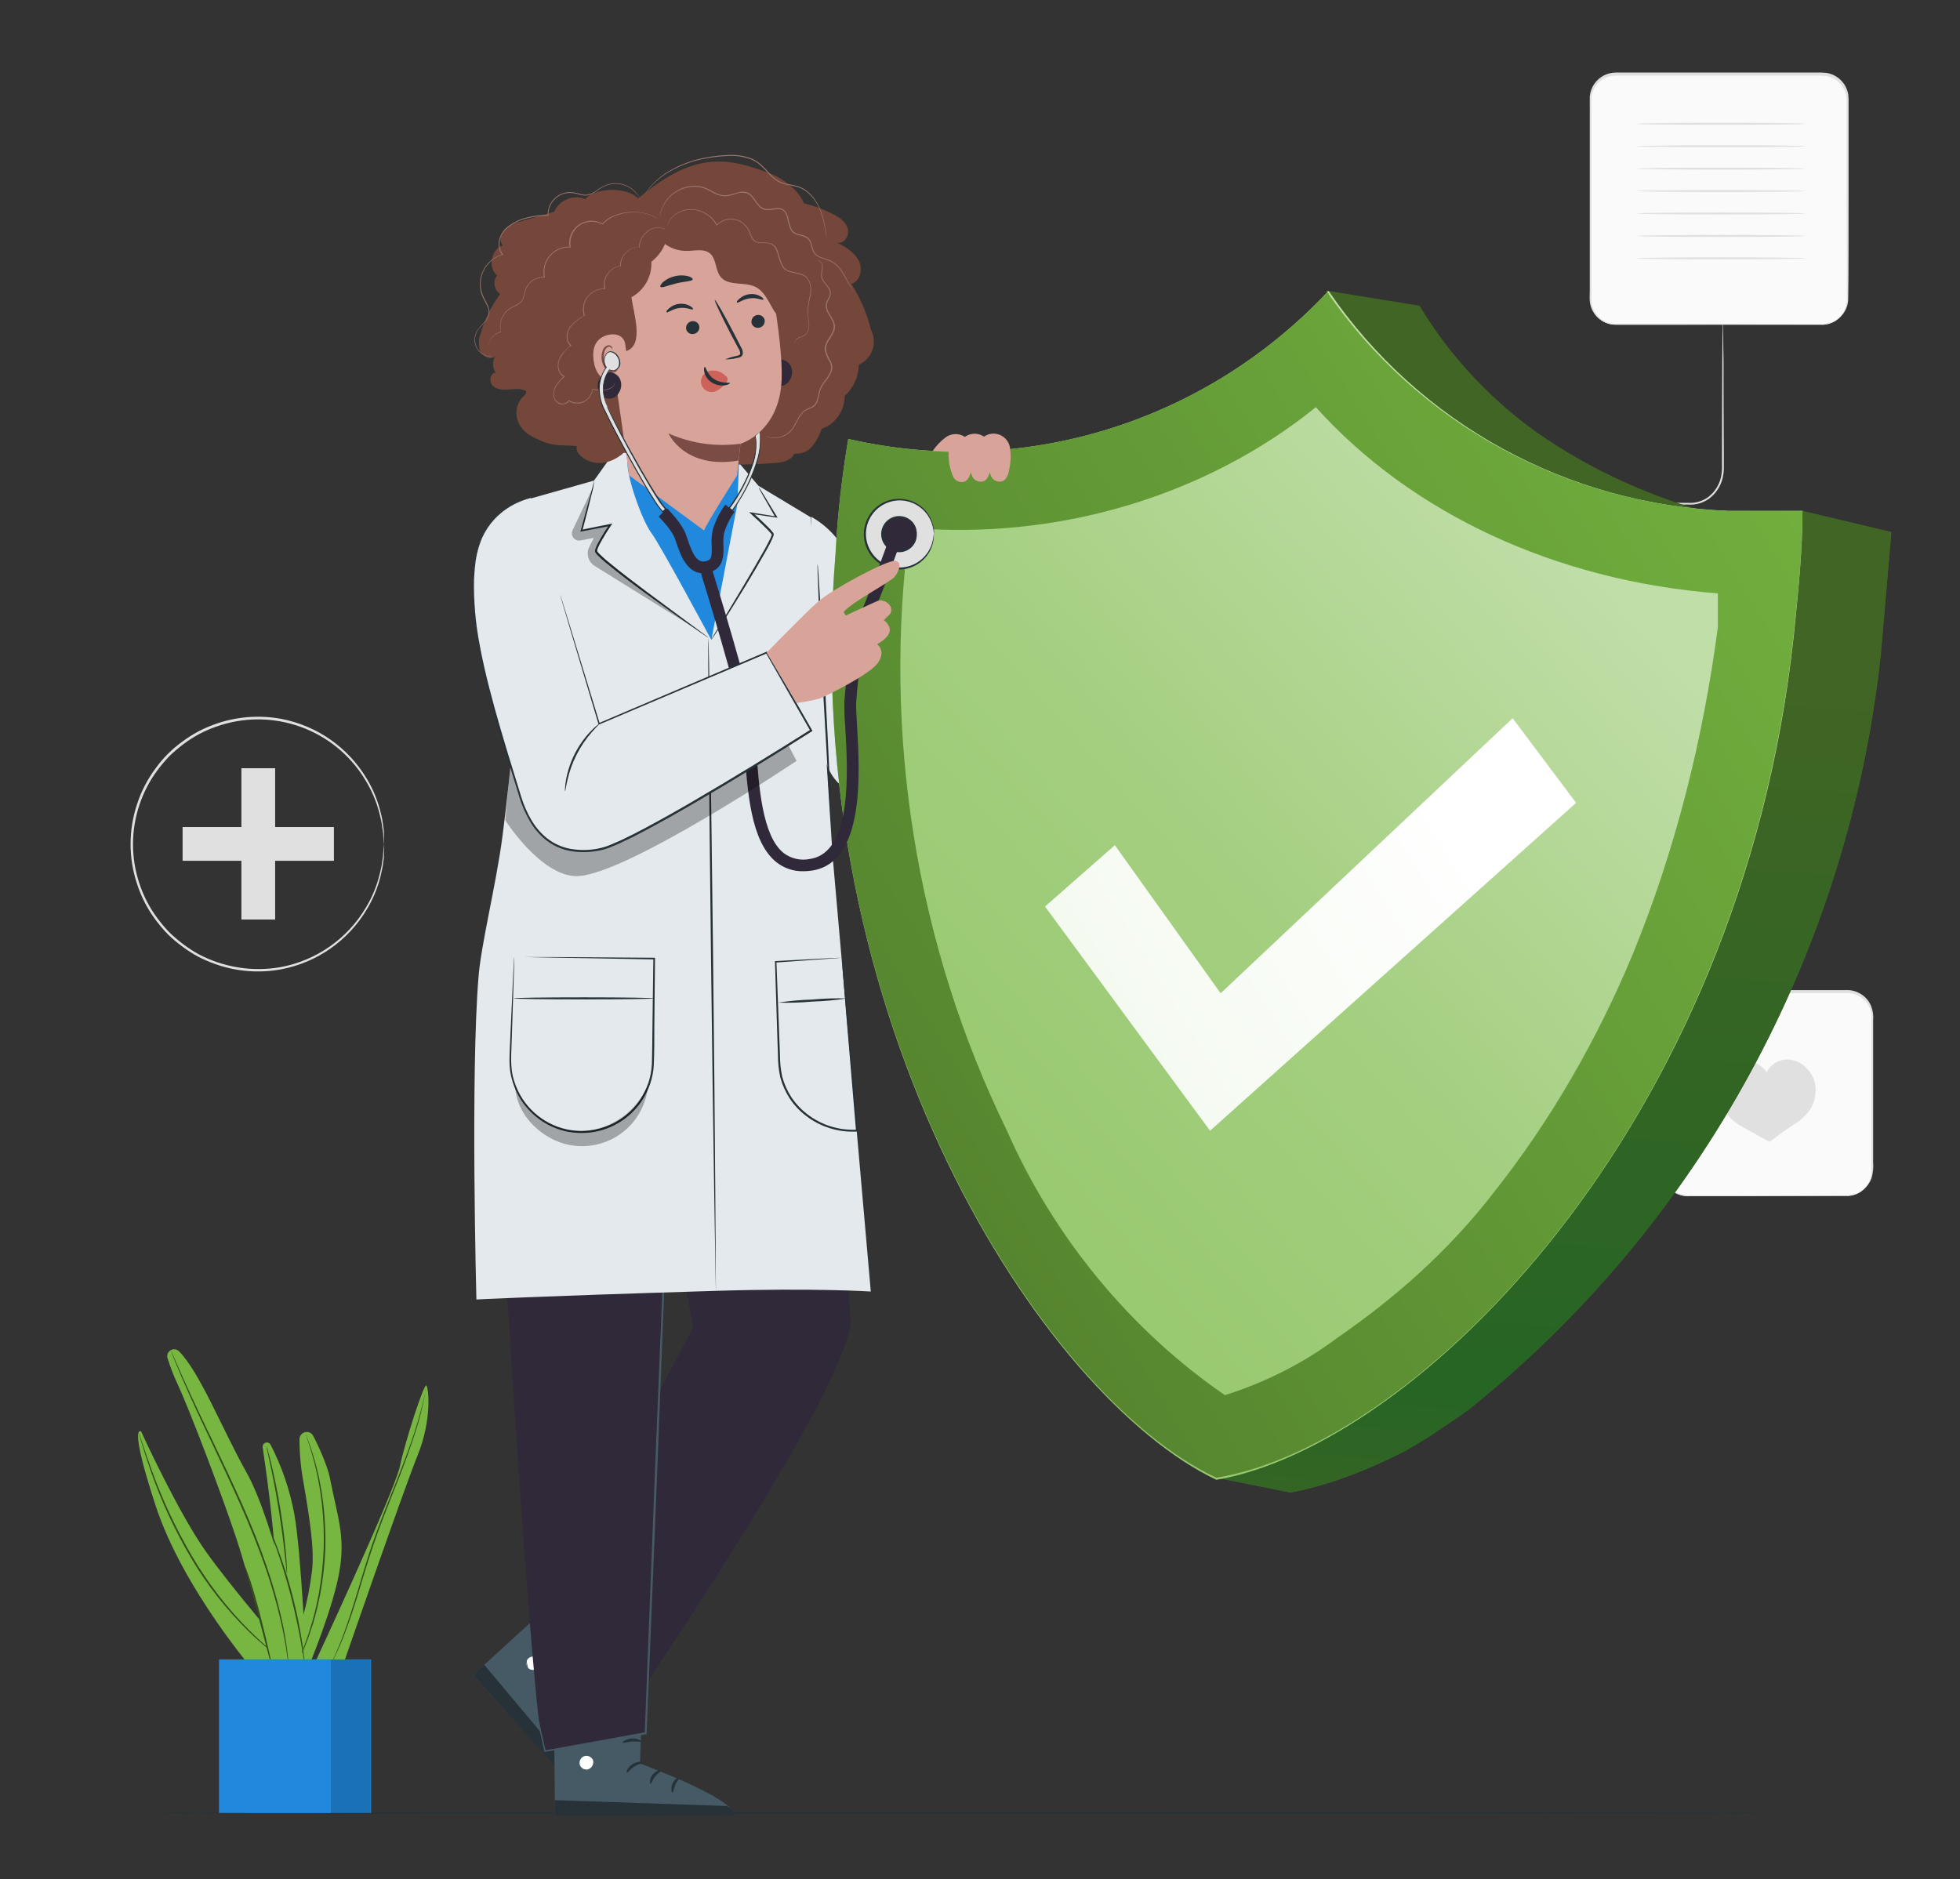 <svg width="267" height="256" viewBox="0 0 267 256" fill="none" xmlns="http://www.w3.org/2000/svg">
<rect x="0" y="0" width="267" height="256" fill="#333333" stroke="none"/>
<path d="M251.578 135.132H229.898C227.998 135.132 226.459 136.672 226.459 138.571V159.504C226.459 161.403 227.998 162.943 229.898 162.943H251.578C253.477 162.943 255.017 161.403 255.017 159.504V138.571C255.017 136.672 253.477 135.132 251.578 135.132Z" fill="#FAFAFA"/>
<path d="M251.578 162.948C251.941 162.927 252.299 162.857 252.646 162.75C253.057 162.612 253.442 162.393 253.773 162.11C254.221 161.725 254.563 161.229 254.761 160.668C254.964 159.952 255.028 159.205 254.958 158.462V139.201C254.974 138.843 254.958 138.485 254.921 138.133C254.873 137.775 254.761 137.423 254.595 137.102C254.253 136.435 253.698 135.906 253.02 135.597C252.683 135.442 252.32 135.346 251.952 135.308C251.578 135.281 251.167 135.308 250.772 135.308H229.983C229.091 135.308 228.237 135.666 227.618 136.307C227.009 136.937 226.672 137.786 226.683 138.662V159.781C226.71 160.139 226.79 160.486 226.923 160.817C227.196 161.463 227.666 162.013 228.269 162.377C228.856 162.729 229.529 162.9 230.213 162.863H236.023L247.472 162.905L250.58 162.932H251.669H247.472L236.023 162.98H230.122C229.396 163.012 228.68 162.825 228.061 162.446C227.415 162.056 226.913 161.474 226.614 160.785C226.469 160.428 226.384 160.054 226.352 159.669C226.325 159.279 226.352 158.916 226.352 158.537V138.534C226.32 136.552 227.901 134.929 229.882 134.897C229.898 134.897 229.914 134.897 229.93 134.897H251.92C252.326 134.934 252.721 135.041 253.089 135.207C253.816 135.532 254.414 136.098 254.777 136.809C255.103 137.503 255.236 138.277 255.167 139.041V158.302C255.231 159.055 255.156 159.819 254.942 160.545C254.723 161.122 254.355 161.629 253.874 162.013C253.533 162.302 253.143 162.515 252.716 162.644C252.454 162.724 252.187 162.772 251.915 162.788L251.578 162.948Z" fill="#E0E0E0"/>
<path d="M247.279 147.825C247.146 146.997 246.767 146.228 246.185 145.625C245.64 145.011 244.914 144.584 244.113 144.407C242.708 144.124 241.288 144.824 240.652 146.111C239.937 144.931 238.538 144.349 237.197 144.669C236.402 144.883 235.697 145.337 235.174 145.972C234.613 146.597 234.266 147.387 234.17 148.22C234.063 149.283 234.298 150.351 234.848 151.269C235.483 152.199 236.332 152.957 237.32 153.491C238.922 154.415 241.058 155.568 241.058 155.568C241.058 155.568 242.794 154.212 244.358 153.224C245.33 152.652 246.147 151.857 246.74 150.901C247.247 149.961 247.434 148.882 247.279 147.825Z" fill="#E0E0E0"/>
<path d="M221.199 116.752C221.327 116.73 221.455 116.72 221.583 116.725L222.678 116.698L226.694 116.656L232.659 116.623H236.178C236.802 116.602 237.433 116.623 238.057 116.688C238.703 116.778 239.334 116.971 239.921 117.264C241.123 117.809 242.025 118.861 242.372 120.137C242.468 120.741 242.5 121.349 242.468 121.958V123.683C242.468 125.92 242.468 127.955 242.436 129.648C242.404 131.341 242.404 132.686 242.393 133.663C242.393 134.117 242.393 134.48 242.367 134.758C242.367 134.886 242.361 135.014 242.34 135.137C242.313 135.014 242.303 134.886 242.308 134.758V133.663C242.308 132.686 242.308 131.319 242.26 129.648C242.212 127.976 242.26 125.91 242.233 123.683V121.958C242.265 121.371 242.233 120.783 242.137 120.201C241.801 119.016 240.957 118.039 239.83 117.531C239.27 117.259 238.671 117.083 238.052 116.997C237.438 116.933 236.824 116.912 236.21 116.933H232.691L226.726 116.901L222.71 116.858L221.615 116.832C221.471 116.821 221.332 116.794 221.199 116.752Z" fill="#E0E0E0"/>
<path d="M221.904 116.752C221.904 117.601 221.215 118.29 220.366 118.29C219.517 118.29 218.828 117.601 218.828 116.752C218.828 115.903 219.517 115.214 220.366 115.214C221.215 115.214 221.904 115.903 221.904 116.752Z" fill="#E0E0E0"/>
<path d="M248.214 10.149H220.077C218.178 10.149 216.638 11.689 216.638 13.588V40.806C216.638 42.705 218.178 44.245 220.077 44.245H248.214C250.113 44.245 251.653 42.705 251.653 40.806V13.588C251.653 11.689 250.113 10.149 248.214 10.149Z" fill="#FAFAFA"/>
<path d="M248.214 44.245C248.657 44.224 249.1 44.122 249.512 43.957C250.713 43.45 251.519 42.307 251.589 41.004C251.589 37.645 251.589 32.807 251.551 26.826V14.368C251.567 13.919 251.551 13.471 251.493 13.022C251.242 11.639 250.142 10.571 248.753 10.352C248.278 10.304 247.797 10.288 247.322 10.304H220.099C219.549 10.304 219.009 10.443 218.524 10.699C218.048 10.956 217.642 11.324 217.338 11.767C217.039 12.221 216.857 12.739 216.804 13.278C216.772 13.812 216.804 14.389 216.804 14.939V41.105C216.841 41.548 216.97 41.976 217.178 42.365C217.589 43.134 218.289 43.711 219.122 43.967C219.527 44.09 219.955 44.138 220.382 44.117H228.862L243.039 44.16L246.895 44.186H248.241H243.039L228.862 44.229H220.382C219.933 44.251 219.485 44.197 219.052 44.074C217.674 43.652 216.692 42.435 216.564 40.998C216.526 40.513 216.564 40.064 216.564 39.589V13.134C216.622 12.552 216.815 11.986 217.135 11.495C217.466 11.004 217.904 10.598 218.422 10.309C218.951 10.032 219.533 9.882 220.131 9.882H247.354C247.845 9.866 248.337 9.882 248.823 9.93C249.811 10.091 250.686 10.656 251.236 11.49C251.498 11.895 251.68 12.349 251.77 12.825C251.829 13.284 251.845 13.748 251.824 14.213V26.671C251.824 32.663 251.824 37.501 251.77 40.854C251.696 42.184 250.863 43.348 249.634 43.855C249.319 43.978 248.994 44.058 248.657 44.085L248.214 44.245Z" fill="#E0E0E0"/>
<path d="M245.966 16.867C245.966 16.942 240.807 17.006 234.447 17.006C228.087 17.006 222.934 16.942 222.934 16.867C222.934 16.792 228.087 16.728 234.447 16.728C240.807 16.728 245.966 16.787 245.966 16.867Z" fill="#E0E0E0"/>
<path d="M245.966 19.921C245.966 19.996 240.807 20.06 234.447 20.06C228.087 20.06 222.934 19.996 222.934 19.921C222.934 19.847 228.087 19.783 234.447 19.783C240.807 19.783 245.966 19.836 245.966 19.921Z" fill="#E0E0E0"/>
<path d="M245.966 22.976C245.966 23.051 240.807 23.115 234.447 23.115C228.087 23.115 222.934 23.051 222.934 22.976C222.934 22.901 228.087 22.837 234.447 22.837C240.807 22.837 245.966 22.901 245.966 22.976Z" fill="#E0E0E0"/>
<path d="M245.966 26.03C245.966 26.11 240.807 26.169 234.447 26.169C228.087 26.169 222.934 26.11 222.934 26.03C222.934 25.95 228.087 25.892 234.447 25.892C240.807 25.892 245.966 25.956 245.966 26.03Z" fill="#E0E0E0"/>
<path d="M245.966 29.085C245.966 29.165 240.807 29.229 234.447 29.229C228.087 29.229 222.934 29.165 222.934 29.085C222.934 29.005 228.087 28.946 234.447 28.946C240.807 28.946 245.966 29.01 245.966 29.085Z" fill="#E0E0E0"/>
<path d="M245.966 32.145C245.966 32.219 240.807 32.283 234.447 32.283C228.087 32.283 222.934 32.219 222.934 32.145C222.934 32.07 228.087 32.006 234.447 32.006C240.807 32.006 245.966 32.065 245.966 32.145Z" fill="#E0E0E0"/>
<path d="M245.966 35.199C245.966 35.274 240.807 35.338 234.447 35.338C228.087 35.338 222.934 35.274 222.934 35.199C222.934 35.124 228.087 35.06 234.447 35.06C240.807 35.06 245.966 35.119 245.966 35.199Z" fill="#E0E0E0"/>
<path d="M223.81 68.814C223.81 69.669 223.121 70.358 222.267 70.358C221.413 70.358 220.724 69.669 220.724 68.814C220.724 67.96 221.413 67.271 222.267 67.271C223.121 67.271 223.81 67.96 223.81 68.814Z" fill="#E0E0E0"/>
<path d="M222.267 68.579C222.384 68.558 222.507 68.547 222.625 68.553H223.645L227.383 68.51H229.978C230.955 68.574 231.922 68.291 232.707 67.714C233.561 67.063 234.164 66.134 234.421 65.087C234.549 64.532 234.602 63.96 234.576 63.389V61.6C234.576 56.767 234.608 52.399 234.618 49.195C234.618 47.631 234.65 46.36 234.661 45.457V44.437C234.661 44.32 234.672 44.197 234.688 44.08C234.714 44.197 234.725 44.32 234.72 44.437C234.72 44.699 234.72 45.035 234.746 45.457C234.746 46.381 234.746 47.652 234.789 49.195C234.789 52.399 234.789 56.767 234.827 61.6V63.389C234.853 63.982 234.8 64.575 234.661 65.151C234.394 66.257 233.748 67.234 232.84 67.923C232.007 68.526 230.982 68.814 229.956 68.745H227.361L223.623 68.702H222.603C222.486 68.676 222.374 68.633 222.267 68.579Z" fill="#E0E0E0"/>
<path d="M37.481 104.667H32.884V125.28H37.481V104.667Z" fill="#E0E0E0"/>
<path d="M45.486 112.677H24.874V117.275H45.486V112.677Z" fill="#E0E0E0"/>
<path d="M52.3 115.027C52.284 114.936 52.273 114.84 52.268 114.749C52.268 114.546 52.236 114.274 52.209 113.932C52.209 113.751 52.209 113.553 52.172 113.334C52.135 113.115 52.097 112.875 52.06 112.619C51.98 112.02 51.857 111.428 51.697 110.846C51.296 109.244 50.65 107.711 49.785 106.301C45.588 99.29 37.001 96.246 29.322 99.044C28.564 99.317 27.822 99.642 27.106 100.021C26.38 100.417 25.68 100.865 25.018 101.362C24.34 101.869 23.699 102.414 23.09 103.001C22.492 103.621 21.937 104.283 21.424 104.972C20.367 106.392 19.55 107.978 18.994 109.66C17.825 113.142 17.825 116.907 18.994 120.388C19.55 122.07 20.367 123.656 21.424 125.077C21.937 125.771 22.492 126.428 23.09 127.047C23.699 127.635 24.34 128.179 25.018 128.687C25.686 129.183 26.38 129.632 27.106 130.032C30.534 131.826 34.459 132.435 38.267 131.757C43.072 130.849 47.264 127.939 49.785 123.747C50.65 122.337 51.296 120.805 51.697 119.203C51.857 118.621 51.98 118.033 52.06 117.435C52.097 117.174 52.145 116.939 52.172 116.72C52.199 116.501 52.172 116.298 52.209 116.116C52.209 115.774 52.257 115.502 52.268 115.305C52.268 115.214 52.284 115.118 52.3 115.027C52.311 115.118 52.311 115.214 52.3 115.305V116.725C52.3 116.944 52.236 117.19 52.204 117.451C52.135 118.055 52.022 118.647 51.873 119.235C51.488 120.858 50.858 122.417 49.998 123.849C47.473 128.126 43.233 131.111 38.357 132.051C35.308 132.628 32.163 132.371 29.247 131.319C28.473 131.042 27.715 130.71 26.983 130.331C26.241 129.931 25.525 129.472 24.847 128.964C24.153 128.452 23.491 127.896 22.871 127.298C22.262 126.663 21.691 125.99 21.168 125.285C20.084 123.827 19.245 122.204 18.685 120.479C17.489 116.923 17.489 113.078 18.685 109.521C19.251 107.796 20.089 106.173 21.173 104.715C22.188 103.295 23.432 102.051 24.847 101.036C25.525 100.529 26.241 100.075 26.983 99.674C27.715 99.29 28.473 98.959 29.247 98.681C32.163 97.629 35.308 97.378 38.357 97.95C43.233 98.889 47.473 101.874 49.998 106.152C50.858 107.583 51.488 109.142 51.873 110.766C52.028 111.353 52.135 111.951 52.204 112.554C52.236 112.816 52.279 113.056 52.3 113.275C52.321 113.494 52.3 113.697 52.3 113.879V114.701C52.316 114.808 52.316 114.92 52.3 115.027Z" fill="#E0E0E0"/>
<path d="M241.929 247C241.929 247.08 192.181 247.138 130.857 247.138C69.532 247.138 19.758 247.08 19.758 247C19.758 246.919 69.495 246.861 130.862 246.861C192.229 246.861 241.929 246.925 241.929 247Z" fill="#263238"/>
<path d="M34.87 227.989C34.87 227.989 24.943 216.562 21.2 205.134C17.456 193.706 19.224 195.025 19.224 195.025C19.224 195.025 24.276 206.122 28.115 211.483C31.955 216.845 38.795 224.71 38.795 224.71L34.87 227.989Z" fill="#77B741"/>
<path d="M36.846 196.809C36.68 196.537 36.328 196.446 36.056 196.611C35.858 196.729 35.751 196.948 35.778 197.172C36.381 201.188 37.69 210.602 37.636 216.711C37.572 224.646 37.636 227.711 37.636 227.711H41.764C41.764 227.711 41.032 211.312 40.098 206.309C39.489 202.998 38.395 199.799 36.846 196.809Z" fill="#77B741"/>
<path d="M39.1 226.376C40.83 222.457 41.978 218.302 42.501 214.046C42.843 211.125 42.234 207.179 41.332 201.909C40.979 199.981 40.798 198.032 40.798 196.072C40.803 195.527 41.252 195.089 41.796 195.095C42.154 195.095 42.48 195.292 42.651 195.607C43.147 196.499 44.589 199.538 44.958 201.444C45.956 206.645 47.094 209.246 46.223 214.18C45.353 219.114 42.186 226.713 42.186 226.713L39.1 226.376Z" fill="#77B741"/>
<path d="M42.822 226.713C42.822 226.713 53.721 203.292 54.468 199.794C55.216 196.296 57.79 188.318 58.094 188.767C58.398 189.215 58.847 193.45 56.887 198.288C54.927 203.126 46.538 227.402 46.538 227.402H42.8" fill="#77B741"/>
<path d="M37.914 225.666C37.807 225.602 37.7 225.533 37.604 225.453C37.412 225.308 37.118 225.1 36.761 224.812C35.741 224 34.763 223.135 33.829 222.222C30.758 219.205 28.099 215.793 25.92 212.076C23.747 208.365 21.942 204.45 20.527 200.387C19.993 198.833 19.576 197.557 19.32 196.675C19.187 196.232 19.09 195.885 19.026 195.65C18.989 195.533 18.962 195.415 18.946 195.292C18.994 195.404 19.037 195.522 19.074 195.639C19.154 195.89 19.267 196.227 19.405 196.649C19.689 197.519 20.116 198.785 20.682 200.328C22.14 204.36 23.96 208.258 26.123 211.958C28.291 215.654 30.919 219.066 33.941 222.104C35.111 223.269 36.109 224.15 36.814 224.737C37.161 225.041 37.444 225.271 37.631 225.415C37.732 225.49 37.828 225.57 37.914 225.666Z" fill="#324D1B"/>
<path d="M39.099 214.431C39.046 214.207 39.014 213.972 39.003 213.742C38.95 213.256 38.88 212.626 38.8 211.862C38.63 210.26 38.357 208.092 37.973 205.695C37.588 203.297 37.156 201.134 36.825 199.575L36.429 197.733C36.365 197.508 36.328 197.279 36.307 197.049C36.392 197.263 36.462 197.482 36.515 197.706C36.638 198.139 36.798 198.774 36.985 199.538C37.359 201.092 37.818 203.276 38.202 205.657C38.587 208.039 38.833 210.255 38.966 211.846C39.03 212.642 39.073 213.288 39.089 213.737C39.11 213.966 39.115 214.201 39.099 214.431Z" fill="#324D1B"/>
<path d="M41.652 195.426C41.706 195.522 41.748 195.623 41.78 195.725C41.86 195.944 41.972 196.232 42.106 196.595C42.239 196.958 42.416 197.434 42.576 197.989C42.736 198.544 42.944 199.159 43.11 199.863L43.377 200.963C43.473 201.348 43.537 201.754 43.617 202.17C43.799 203.003 43.906 203.9 44.039 204.84C44.279 206.902 44.376 208.979 44.322 211.056C44.231 213.128 43.996 215.189 43.617 217.229C43.42 218.164 43.243 219.055 43.008 219.899C42.891 220.305 42.8 220.705 42.683 221.085L42.33 222.153C42.127 222.841 41.871 223.445 41.668 223.984C41.465 224.524 41.273 224.977 41.102 225.341L40.718 226.184C40.675 226.286 40.627 226.382 40.568 226.473C40.59 226.366 40.627 226.264 40.675 226.168C40.76 225.949 40.878 225.661 41.022 225.309C41.166 224.956 41.364 224.481 41.556 223.936C41.748 223.391 41.983 222.793 42.181 222.099C42.288 221.757 42.4 221.394 42.512 221.031C42.624 220.668 42.715 220.257 42.827 219.851C43.051 219.034 43.217 218.148 43.414 217.213C43.778 215.184 44.007 213.133 44.093 211.072C44.157 209.011 44.077 206.95 43.852 204.899C43.729 203.959 43.628 203.062 43.457 202.229C43.377 201.818 43.318 201.412 43.233 201.028C43.147 200.643 43.057 200.28 42.977 199.928C42.832 199.223 42.629 198.603 42.48 198.053C42.33 197.503 42.186 197.028 42.053 196.649C41.919 196.27 41.839 195.992 41.77 195.768C41.716 195.661 41.679 195.543 41.652 195.426Z" fill="#324D1B"/>
<path d="M57.977 189.264C57.977 189.296 57.977 189.333 57.977 189.365C57.977 189.45 57.977 189.547 57.928 189.669C57.88 189.936 57.822 190.332 57.715 190.833C57.501 191.843 57.181 193.295 56.61 195.052C56.038 196.809 55.323 198.876 54.436 201.14C53.55 203.404 52.535 205.876 51.569 208.509C50.602 211.141 49.817 213.678 49.128 216.022C48.439 218.367 47.756 220.438 47.11 222.158C46.613 223.525 46.036 224.86 45.39 226.163C45.166 226.627 44.963 226.975 44.856 227.231L44.707 227.498L44.648 227.583C44.648 227.583 44.648 227.551 44.685 227.487C44.723 227.423 44.76 227.316 44.813 227.21C44.931 226.964 45.118 226.611 45.347 226.142C45.785 225.212 46.373 223.851 46.992 222.121C47.612 220.39 48.269 218.302 48.963 215.974C49.657 213.646 50.415 211.077 51.398 208.445C52.38 205.812 53.395 203.34 54.287 201.081C55.178 198.822 55.937 196.766 56.497 195.02C57.058 193.274 57.437 191.816 57.672 190.833C57.795 190.332 57.87 189.942 57.928 189.68C57.961 189.557 57.982 189.461 58.003 189.376C58.025 189.29 57.971 189.258 57.977 189.264Z" fill="#324D1B"/>
<path d="M24.372 184.089C23.998 183.731 23.4 183.742 23.042 184.116C22.807 184.361 22.722 184.719 22.823 185.045C23.197 186.257 23.656 187.437 24.196 188.58C25.691 191.784 30.07 203.19 32.152 209.465C34.235 215.739 37.118 227.439 37.118 227.439L41.519 226.729C41.519 226.729 37.492 207.505 33.557 200.563C30.401 194.988 27.234 186.941 24.372 184.089Z" fill="#77B741"/>
<path d="M33.359 213.374C33.455 213.545 33.53 213.721 33.583 213.908C33.717 214.255 33.893 214.757 34.117 215.387C34.523 216.642 35.02 218.393 35.522 220.342C36.024 222.291 36.435 224.08 36.723 225.346C36.852 225.955 36.964 226.462 37.054 226.868C37.102 227.055 37.135 227.242 37.145 227.434C37.065 227.263 37.006 227.087 36.964 226.9L36.563 225.394L35.244 220.385C34.748 218.441 34.278 216.684 33.914 215.424C33.738 214.826 33.594 214.324 33.477 213.929C33.418 213.747 33.38 213.561 33.359 213.374Z" fill="#324D1B"/>
<path d="M39.329 227.071C39.313 227.033 39.303 226.996 39.303 226.953C39.303 226.857 39.27 226.745 39.254 226.606C39.206 226.302 39.164 225.848 39.073 225.271C38.913 224.118 38.624 222.452 38.149 220.422C37.588 218.046 36.9 215.702 36.093 213.395C35.191 210.784 34.059 207.97 32.772 205.054C30.187 199.233 27.603 194.069 25.904 190.251C25.045 188.345 24.377 186.791 23.939 185.707C23.715 185.173 23.555 184.746 23.448 184.457C23.395 184.324 23.357 184.217 23.325 184.132C23.293 184.046 23.288 184.014 23.288 184.014C23.314 184.046 23.331 184.084 23.347 184.121L23.491 184.441C23.619 184.741 23.795 185.152 24.025 185.675C24.489 186.743 25.173 188.286 26.054 190.182C27.79 193.979 30.395 199.132 32.996 204.963C34.283 207.879 35.41 210.704 36.301 213.32C37.108 215.638 37.781 217.993 38.32 220.385C38.688 221.992 38.971 223.621 39.174 225.26C39.249 225.842 39.276 226.296 39.308 226.601V226.948C39.308 227.039 39.329 227.071 39.329 227.071Z" fill="#324D1B"/>
<path d="M41.519 226.713C41.449 226.473 41.396 226.222 41.369 225.971C41.278 225.437 41.166 224.774 41.027 223.952C40.723 222.249 40.258 219.899 39.596 217.341C38.934 214.783 38.192 212.509 37.62 210.874C37.343 210.089 37.086 209.438 36.931 208.947C36.835 208.712 36.761 208.471 36.702 208.226C36.819 208.445 36.926 208.674 37.017 208.909C37.209 209.358 37.471 210.009 37.775 210.821C38.571 212.936 39.254 215.093 39.821 217.282C40.386 219.472 40.846 221.688 41.188 223.925C41.31 224.78 41.406 225.479 41.46 225.96C41.497 226.211 41.519 226.462 41.519 226.713Z" fill="#324D1B"/>
<path d="M50.543 226.078H33.375V247H50.543V226.078Z" fill="#2189DD"/>
<g opacity="0.3">
<path d="M50.468 226.099H33.3V247.021H50.468V226.099Z" fill="#0E3A5D"/>
</g>
<path d="M45.07 226.078H29.835V247H45.07V226.078Z" fill="#2189DD"/>
<path d="M110.506 70.4C112.695 71.645 114.452 73.53 115.531 75.805C117.33 79.601 119.936 88.353 119.936 88.353L127.946 70.4L136.987 73.855C136.987 73.855 126.729 99.365 124.881 102.419C120.193 110.167 114.041 109.457 112.295 103.209C110.549 96.962 110.506 70.4 110.506 70.4Z" fill="#E4E9ED"/>
<path d="M122.948 124.148C122.884 124.035 122.825 123.918 122.777 123.795C122.66 123.533 122.51 123.192 122.329 122.765C122.227 122.535 122.12 122.289 122.008 122.017C121.896 121.745 121.811 121.43 121.699 121.098C121.432 120.356 121.207 119.603 121.026 118.834C120.924 118.407 120.817 117.964 120.711 117.499C120.604 117.035 120.55 116.538 120.46 116.031C120.289 114.947 120.177 113.857 120.118 112.763C119.856 107.722 120.753 102.686 122.751 98.051C123.183 97.052 123.669 96.075 124.208 95.13C124.465 94.687 124.689 94.238 124.951 93.838L125.714 92.695C126.152 92.038 126.622 91.408 127.124 90.805C127.343 90.538 127.54 90.271 127.733 90.052L128.293 89.464L129.073 88.653C129.159 88.556 129.255 88.466 129.356 88.38C129.287 88.492 129.207 88.594 129.116 88.69L128.374 89.534L127.84 90.137C127.653 90.367 127.466 90.628 127.252 90.901C126.761 91.515 126.307 92.15 125.88 92.807L125.137 93.95C124.881 94.35 124.668 94.799 124.417 95.242C123.893 96.198 123.418 97.175 122.991 98.179C122.035 100.481 121.319 102.878 120.855 105.329C120.438 107.791 120.273 110.285 120.358 112.779C120.449 113.921 120.497 115.016 120.679 116.025C120.759 116.527 120.807 117.019 120.908 117.483C121.01 117.948 121.111 118.391 121.207 118.818C121.373 119.673 121.64 120.42 121.832 121.077C121.939 121.408 122.024 121.718 122.12 121.996C122.217 122.273 122.329 122.53 122.414 122.754L122.815 123.822C122.868 123.923 122.916 124.035 122.948 124.148Z" fill="white"/>
<path d="M149.846 157.747C149.846 157.747 149.76 157.704 149.605 157.597L148.949 157.127C148.377 156.716 147.571 156.091 146.594 155.296C141.51 151.141 136.992 146.341 133.147 141.017C132.411 139.991 131.839 139.153 131.46 138.56C131.289 138.283 131.145 138.058 131.027 137.871C130.91 137.684 130.883 137.631 130.894 137.626C130.963 137.69 131.022 137.759 131.076 137.839L131.551 138.496C131.957 139.073 132.549 139.895 133.302 140.899C137.222 146.138 141.724 150.917 146.722 155.146C147.678 155.958 148.463 156.604 149.013 157.042L149.637 157.576C149.712 157.624 149.782 157.683 149.846 157.747Z" fill="white"/>
<path d="M120.913 86.052C120.796 85.849 120.705 85.635 120.63 85.411C120.524 85.16 120.433 84.898 120.353 84.637C120.262 84.332 120.139 83.985 120.048 83.569C119.803 82.65 119.621 81.721 119.514 80.776C119.397 79.623 119.365 78.459 119.429 77.3C119.504 76.141 119.675 74.993 119.936 73.861C120.15 72.937 120.433 72.034 120.78 71.153C120.919 70.769 121.079 70.443 121.212 70.15C121.346 69.856 121.469 69.615 121.576 69.412C121.672 69.199 121.795 69.001 121.939 68.814C121.987 68.814 121.512 69.717 120.967 71.223C120.646 72.104 120.385 73.006 120.182 73.919C119.942 75.041 119.781 76.178 119.707 77.321C119.643 78.464 119.664 79.612 119.771 80.755C119.861 81.684 120.011 82.608 120.219 83.521C120.598 85.085 120.962 86.015 120.913 86.052Z" fill="white"/>
<path d="M257.649 72.488L256.208 89.208C251.882 129.557 231.708 166.739 200.004 192.104C197.121 194.123 194.242 196.141 191.07 197.866C185.308 200.75 180.406 202.48 175.793 203.345L165.705 201.327C157.925 197.29 154.465 189.509 148.986 177.98C146.102 171.353 142.647 164.721 139.187 158.382C137.168 154.345 135.438 150.025 133.996 145.7C125.063 120.912 122.467 94.393 126.504 68.457C126.504 67.303 115.264 60.965 115.552 59.811L127.946 67.592C128.811 67.592 129.388 61.253 130.253 61.541C147.544 64.713 165.417 61.541 180.406 52.319C181.56 51.454 179.83 40.213 180.983 39.637L193.377 41.655C197.703 48.859 203.753 55.203 210.668 59.811C218.449 65.002 227.388 68.745 236.61 70.764C240.07 71.629 243.237 69.61 245.544 69.61L257.649 72.494V72.488Z" fill="url(#paint0_linear_2561_90609)"/>
<path d="M257.65 72.488L256.208 89.208C251.882 129.557 231.708 166.739 200.004 192.104C197.121 194.123 194.242 196.141 191.07 197.866C185.309 200.75 180.406 202.48 175.793 203.345L165.705 201.327C157.925 197.289 154.465 189.509 148.986 177.98L223.922 91.515C231.126 84.023 238.335 76.814 245.538 69.61L257.644 72.494L257.65 72.488Z" fill="url(#paint1_linear_2561_90609)"/>
<path d="M244.39 86.324C237.187 154.057 192.512 197.001 165.705 201.615C142.07 190.374 108.637 139.067 113.827 75.372C114.116 69.893 114.692 64.996 115.557 59.806C139.481 65.285 164.269 57.499 180.983 39.631C193.377 57.787 213.552 68.74 235.456 69.605H245.544C245.544 75.084 244.967 80.557 244.39 86.324Z" fill="url(#paint2_linear_2561_90609)"/>
<path d="M179.253 55.48C192.224 69.893 211.822 79.115 234.015 80.846V85.459C231.996 100.737 228.253 115.721 222.486 129.845C217.584 141.663 211.245 152.615 203.753 162.126C197.126 170.771 189.629 177.115 182.137 182.3C177.523 185.76 172.338 188.35 166.859 190.08C153.888 181.147 143.512 168.464 137.174 154.052C124.78 128.687 120.166 99.867 123.915 71.906C144.089 73.636 164.264 67.581 179.253 55.475M180.978 39.631C164.258 57.499 139.475 65.285 115.552 59.806C114.687 64.996 114.11 69.893 113.822 75.372C108.631 138.779 142.071 190.374 165.7 201.327C192.507 197.001 237.181 154.057 244.385 86.036C244.962 80.557 245.538 75.084 245.538 69.605H235.451C213.546 68.74 193.084 57.787 180.689 39.631H180.978Z" fill="url(#paint3_linear_2561_90609)"/>
<path d="M164.84 154.057L142.359 123.507L151.869 115.15L166.282 135.324L206.06 97.853L214.705 109.382L164.84 154.057Z" fill="url(#paint4_linear_2561_90609)"/>
<path d="M122.526 77.433C125.118 77.433 127.22 75.332 127.22 72.739C127.22 70.147 125.118 68.046 122.526 68.046C119.934 68.046 117.832 70.147 117.832 72.739C117.832 75.332 119.934 77.433 122.526 77.433Z" fill="#E0E0E0"/>
<path d="M127.231 72.745C127.193 72.745 127.231 72.328 127.028 71.613C126.756 70.603 126.152 69.717 125.314 69.092C124.742 68.665 124.08 68.377 123.381 68.248C122.574 68.104 121.752 68.179 120.983 68.457C120.129 68.766 119.381 69.322 118.847 70.059C117.667 71.661 117.667 73.839 118.847 75.441C119.114 75.815 119.44 76.141 119.808 76.413C120.161 76.68 120.551 76.888 120.962 77.038C122.42 77.572 124.048 77.337 125.292 76.403C126.131 75.778 126.734 74.891 127.007 73.882C127.199 73.167 127.172 72.75 127.21 72.75C127.22 72.852 127.22 72.948 127.21 73.049C127.21 73.337 127.172 73.626 127.103 73.909C126.862 74.972 126.264 75.911 125.405 76.579C124.817 77.038 124.123 77.353 123.391 77.497C122.548 77.657 121.672 77.593 120.86 77.3C119.963 76.979 119.183 76.397 118.617 75.628C117.363 73.93 117.363 71.618 118.617 69.92C118.9 69.525 119.242 69.178 119.637 68.895C120.011 68.617 120.422 68.398 120.86 68.243C121.672 67.955 122.548 67.885 123.391 68.051C124.134 68.19 124.839 68.499 125.437 68.964C126.296 69.632 126.894 70.577 127.135 71.634C127.204 71.917 127.242 72.205 127.242 72.494C127.242 72.579 127.242 72.659 127.231 72.745Z" fill="#263238"/>
<path d="M124.881 72.745C124.881 74.037 123.829 75.089 122.537 75.089C121.245 75.089 120.193 74.037 120.193 72.745C120.193 71.452 121.245 70.4 122.537 70.4C123.829 70.4 124.881 71.452 124.881 72.745Z" fill="#30293A"/>
<path d="M124.881 72.745C124.854 72.745 124.881 72.537 124.758 72.184C124.614 71.693 124.31 71.266 123.899 70.961C123.284 70.507 122.478 70.395 121.763 70.662C120.614 71.089 120.027 72.366 120.454 73.519C120.679 74.128 121.159 74.603 121.763 74.827C122.478 75.1 123.284 74.987 123.899 74.534C124.31 74.229 124.609 73.797 124.758 73.305C124.86 72.953 124.854 72.771 124.881 72.771C124.908 72.771 124.881 72.825 124.881 72.926C124.886 73.07 124.87 73.215 124.838 73.359C124.726 73.898 124.427 74.379 123.995 74.715C123.338 75.233 122.462 75.377 121.672 75.094C120.39 74.635 119.723 73.225 120.182 71.938C120.433 71.244 120.978 70.694 121.672 70.448C122.462 70.165 123.338 70.31 123.995 70.828C124.427 71.164 124.726 71.645 124.838 72.184C124.87 72.328 124.886 72.472 124.881 72.622C124.897 72.702 124.892 72.745 124.881 72.745Z" fill="#263238"/>
<path d="M132.352 63.795C132.523 62.951 132.555 62.086 132.437 61.232C132.336 59.977 131.236 59.048 129.986 59.149C129.5 59.186 129.046 59.384 128.678 59.699C128.043 60.19 127.493 60.783 127.049 61.451L129.228 61.552C129.169 62.732 129.383 63.907 129.863 64.991C130.157 65.557 130.825 65.819 131.423 65.611C132.069 65.285 132.256 64.43 132.352 63.795Z" fill="#D8A398"/>
<path d="M134.947 63.747C135.123 62.908 135.15 62.043 135.033 61.194C134.936 59.939 133.842 59.005 132.587 59.101C132.101 59.138 131.642 59.331 131.273 59.651C130.643 60.148 130.093 60.74 129.645 61.403L131.823 61.504C131.765 62.684 131.983 63.859 132.459 64.943C132.752 65.509 133.42 65.771 134.018 65.562C134.659 65.247 134.851 64.377 134.947 63.747Z" fill="#D8A398"/>
<path d="M137.526 63.725C137.697 62.882 137.724 62.017 137.606 61.168C137.505 59.913 136.405 58.983 135.155 59.085C134.669 59.122 134.215 59.32 133.847 59.635C133.217 60.132 132.667 60.719 132.224 61.386L134.397 61.488C134.338 62.668 134.557 63.843 135.032 64.927C135.326 65.493 135.994 65.76 136.592 65.546C137.243 65.221 137.43 64.361 137.526 63.731V63.725Z" fill="#D8A398"/>
<path d="M78.904 214.986L64.448 228.208L80.805 246.252C82.439 244.586 77.441 232.101 77.441 232.101L86.471 223.365L78.904 214.986Z" fill="#455A64"/>
<path d="M73.158 225.827C72.725 225.57 72.165 225.677 71.855 226.078C71.583 226.505 71.684 227.071 72.095 227.375C72.56 227.642 73.147 227.519 73.473 227.097C73.719 226.622 73.542 226.04 73.078 225.778" fill="white"/>
<path d="M64.448 228.208L65.96 226.809L81.024 244.784C81.024 244.784 81.398 245.91 80.746 246.327L64.448 228.208Z" fill="#263238"/>
<path d="M77.798 232.331C77.707 232.411 77.264 232.005 76.591 231.829C75.919 231.652 75.331 231.754 75.294 231.642C75.256 231.53 75.887 231.199 76.698 231.428C77.51 231.658 77.894 232.277 77.798 232.331Z" fill="white"/>
<path d="M78.728 234.937C78.663 235.033 78.167 234.787 77.521 234.824C76.874 234.862 76.405 235.134 76.33 235.043C76.255 234.953 76.661 234.451 77.462 234.419C78.263 234.387 78.813 234.856 78.728 234.937Z" fill="white"/>
<path d="M77.43 238.066C77.318 237.991 77.58 237.532 78.359 237.27C79.043 237.056 79.609 237.297 79.571 237.404C79.534 237.51 79.037 237.484 78.503 237.665C77.969 237.847 77.526 238.146 77.43 238.066Z" fill="white"/>
<path d="M79.785 230.232C79.667 230.269 79.422 229.757 78.941 229.287C78.46 228.817 77.943 228.571 77.98 228.459C78.017 228.347 78.663 228.432 79.23 228.993C79.796 229.554 79.892 230.232 79.785 230.232Z" fill="white"/>
<path d="M81.536 227.872C81.499 227.909 81.131 227.61 80.725 226.964C80.351 226.355 80.089 225.682 79.961 224.983C79.924 224.833 79.913 224.673 79.929 224.518C79.956 224.283 80.132 224.096 80.362 224.054C80.559 224.038 80.757 224.112 80.896 224.257C81.002 224.369 81.088 224.502 81.157 224.641C81.504 225.277 81.686 225.987 81.691 226.708C81.734 227.124 81.643 227.541 81.435 227.904C81.371 227.904 81.462 227.439 81.398 226.718C81.36 226.302 81.264 225.891 81.12 225.501C81.034 225.271 80.933 225.052 80.81 224.839C80.687 224.598 80.543 224.438 80.415 224.465C80.367 224.465 80.351 224.465 80.33 224.577C80.319 224.689 80.33 224.807 80.356 224.919C80.399 225.164 80.452 225.405 80.516 225.645C80.629 226.051 80.784 226.441 80.97 226.82C81.184 227.156 81.371 227.509 81.536 227.872Z" fill="white"/>
<path d="M81.307 227.872C81.264 227.872 81.424 227.391 81.964 226.841C82.284 226.526 82.658 226.264 83.069 226.072C83.309 225.955 83.566 225.864 83.827 225.805C84.158 225.682 84.532 225.741 84.805 225.965C84.954 226.131 84.986 226.371 84.895 226.574C84.831 226.713 84.746 226.846 84.644 226.964C84.468 227.172 84.265 227.354 84.036 227.498C83.651 227.754 83.213 227.909 82.754 227.957C82.338 228.043 81.9 227.957 81.547 227.722C81.937 227.722 82.327 227.706 82.711 227.669C83.112 227.589 83.491 227.423 83.822 227.183C84.014 227.044 84.185 226.878 84.329 226.692C84.495 226.494 84.586 226.28 84.5 226.227C84.324 226.126 84.11 226.11 83.918 226.179C83.678 226.232 83.448 226.302 83.224 226.398C82.839 226.558 82.482 226.777 82.156 227.039C81.611 227.514 81.366 227.909 81.307 227.872Z" fill="white"/>
<path d="M75.417 227.728L75.598 247.315L99.97 247.213C99.821 244.885 87.191 240.271 87.191 240.271L87.587 227.712L75.417 227.728Z" fill="#455A64"/>
<path d="M79.646 239.241C79.165 239.39 78.866 239.881 78.963 240.378C79.096 240.869 79.593 241.174 80.089 241.067C80.597 240.901 80.906 240.383 80.805 239.855C80.613 239.358 80.063 239.102 79.561 239.273" fill="white"/>
<path d="M75.598 247.357L75.566 245.259L99.009 246.054C99.009 246.054 100.077 246.53 99.97 247.293L75.598 247.357Z" fill="#263238"/>
<path d="M87.576 240.138C87.576 240.255 86.972 240.314 86.391 240.698C85.808 241.083 85.499 241.585 85.386 241.537C85.274 241.489 85.451 240.805 86.166 240.351C86.882 239.897 87.608 240.031 87.576 240.138Z" fill="#263238"/>
<path d="M90.144 241.184C90.171 241.302 89.659 241.505 89.258 242.012C88.858 242.519 88.724 243.048 88.623 243.043C88.521 243.037 88.425 242.364 88.938 241.745C89.45 241.126 90.144 241.072 90.144 241.184Z" fill="#263238"/>
<path d="M91.608 244.239C91.501 244.239 91.335 243.667 91.608 243.016C91.88 242.365 92.467 242.103 92.521 242.199C92.574 242.295 92.227 242.648 91.987 243.192C91.746 243.737 91.731 244.228 91.608 244.239Z" fill="#263238"/>
<path d="M87.357 237.265C87.309 237.377 86.759 237.211 86.086 237.265C85.413 237.318 84.89 237.532 84.831 237.43C84.772 237.329 85.269 236.896 86.065 236.854C86.86 236.811 87.416 237.174 87.357 237.265Z" fill="#263238"/>
<path d="M76.64 115.983C76.64 115.983 73.227 119.641 71.545 123.144C69.863 126.647 67.284 134.112 67.284 134.112C67.284 134.112 66.216 145 66.921 150.372C67.626 155.744 69.302 179.571 69.302 179.571C69.302 179.571 71.7 219.461 73.478 235.107L74.237 238.546L87.976 236.111L91.02 163.968L99.404 116.276L76.64 115.983Z" fill="#30293A"/>
<path d="M94.187 119.058C94.096 118.743 93.909 118.471 93.653 118.268C93.375 118.081 93.023 118.044 92.713 118.172C92.211 118.375 91.976 118.946 92.179 119.448C92.281 119.699 92.489 119.902 92.745 119.993C93.06 120.11 93.412 120.062 93.685 119.865C94.16 119.507 94.123 119.037 94.181 119.058C94.24 119.08 94.24 119.155 94.219 119.347C94.176 119.619 94.043 119.87 93.829 120.052C93.498 120.329 93.049 120.415 92.644 120.281C91.976 120.068 91.613 119.358 91.827 118.69C91.949 118.316 92.238 118.017 92.606 117.884C93.007 117.739 93.455 117.809 93.792 118.076C94.011 118.247 94.155 118.492 94.208 118.765C94.24 118.957 94.208 119.058 94.187 119.058Z" fill="#455A64"/>
<path d="M110.137 125.899C110.137 125.899 115.178 171.631 115.878 179.502C116.577 187.373 88.11 229.239 88.11 229.239L76.079 215.024L94.432 180.912L88.265 146.928L96.398 116.271L109.048 116.421L110.137 125.899Z" fill="#30293A"/>
<path d="M71.38 224.128C71.396 224.465 71.428 224.796 71.476 225.127C71.561 225.784 71.721 226.729 71.951 227.989C72.405 230.478 73.147 234.088 74.14 238.6V238.691H74.237L87.982 236.282H88.088V236.181C88.468 226.75 88.927 215.478 89.413 203.388C89.92 190.38 90.39 178.322 90.78 168.427C91.811 160.481 92.665 153.907 93.258 149.31C93.546 147.024 93.792 145.23 93.93 143.97C94 143.372 94.059 142.902 94.096 142.576C94.133 142.25 94.139 142.095 94.139 142.095C94.139 142.095 94.107 142.256 94.059 142.571C94.011 142.886 93.941 143.361 93.856 143.959C93.68 145.198 93.434 146.987 93.113 149.267C92.494 153.865 91.602 160.433 90.529 168.373C90.128 178.268 89.637 190.326 89.108 203.334C88.638 215.424 88.195 226.697 87.827 236.127L87.939 235.999L74.226 238.477L74.338 238.552C73.318 234.05 72.549 230.451 72.058 227.968C71.812 226.729 71.636 225.768 71.524 225.116C71.465 224.791 71.433 224.545 71.412 224.379C71.39 224.214 71.38 224.128 71.38 224.128Z" fill="#455A64"/>
<path d="M92.19 134.582C92.441 134.571 92.692 134.582 92.943 134.619C93.605 134.699 94.278 134.582 94.876 134.288C95.255 134.048 95.532 133.679 95.65 133.247C95.784 132.734 95.864 132.206 95.885 131.672C95.986 130.534 96.083 129.279 96.168 127.96C96.344 125.322 96.446 122.93 96.504 121.2C96.531 120.388 96.558 119.699 96.579 119.149C96.569 118.898 96.59 118.642 96.643 118.396C96.691 118.642 96.713 118.898 96.702 119.149C96.702 119.635 96.734 120.335 96.734 121.205C96.734 122.941 96.67 125.338 96.494 127.982C96.408 129.301 96.302 130.561 96.184 131.72C96.157 132.27 96.061 132.82 95.906 133.348C95.757 133.834 95.431 134.245 94.993 134.502C94.635 134.694 94.23 134.801 93.824 134.806C93.525 134.817 93.226 134.806 92.927 134.758C92.676 134.737 92.425 134.678 92.19 134.582Z" fill="#455A64"/>
<path d="M109.587 125.931C109.117 125.771 108.674 125.536 108.274 125.237C106.266 123.902 104.643 122.06 103.58 119.897C103.329 119.464 103.147 118.995 103.046 118.503C103.142 118.455 103.959 120.597 105.801 122.668C107.644 124.74 109.646 125.84 109.587 125.931Z" fill="#455A64"/>
<path d="M65.196 132.996C65.559 128.553 67.594 120.463 68.443 113.975C70.878 95.354 72.271 67.923 72.271 67.923L80.917 65.477L85.397 59.176L98.977 61.082L103.318 66.182L110.452 70.481L113.432 116.736L118.623 175.962C118.623 175.962 111.083 175.454 97.471 175.871C71.401 176.666 64.897 177.046 64.897 177.046C64.897 177.046 64.08 146.244 65.196 132.996Z" fill="#E4E9ED"/>
<path d="M103.372 66.401C103.446 66.481 103.51 66.566 103.564 66.662C103.692 66.871 103.852 67.132 104.055 67.447L105.817 70.347L105.929 70.534L105.716 70.502L102.4 70.021L102.501 69.808C103.211 70.448 103.964 71.137 104.723 71.901C104.91 72.093 105.091 72.296 105.257 72.51L105.326 72.595C105.326 72.643 105.363 72.627 105.395 72.723C105.411 72.819 105.395 72.916 105.363 73.006C105.315 73.145 105.262 73.279 105.203 73.407C104.968 73.941 104.696 74.427 104.418 74.934C102.474 78.405 100.563 81.449 99.185 83.66C98.491 84.76 97.919 85.646 97.524 86.255L97.06 86.954C96.948 87.115 96.889 87.195 96.878 87.189C96.91 87.093 96.953 87.002 97.012 86.922L97.433 86.201C97.823 85.539 98.363 84.647 99.035 83.558C100.371 81.326 102.24 78.261 104.194 74.801C104.472 74.267 104.728 73.797 104.974 73.295C105.027 73.172 105.08 73.044 105.123 72.921C105.123 72.894 105.123 72.862 105.123 72.835V72.803C105.123 72.803 105.123 72.803 105.171 72.803H105.209L105.128 72.852V72.814L105.07 72.739C104.904 72.536 104.717 72.339 104.536 72.147C103.788 71.388 103.041 70.694 102.341 70.053L102.037 69.77L102.442 69.834L105.748 70.368L105.646 70.523L103.964 67.576L103.516 66.764C103.457 66.646 103.409 66.529 103.372 66.401Z" fill="#263238"/>
<path d="M111.371 76.803C111.446 76.803 111.905 84.69 112.439 94.425C112.973 104.16 113.288 112.047 113.213 112.074C113.139 112.101 112.679 104.187 112.145 94.452C111.611 84.717 111.296 76.803 111.371 76.803Z" fill="#263238"/>
<path d="M86.754 59.272C85.76 60.431 85.301 61.953 85.488 63.464C85.739 66.134 87.624 71.169 88.783 72.691C89.942 74.213 96.905 87.189 96.905 87.189L100.456 68.622L100.68 62.545L99.324 61.178L86.754 59.272Z" fill="#2189DD"/>
<path d="M97.524 175.764C97.524 177.499 97.14 154.516 96.857 130.449C96.574 106.381 96.419 86.853 96.494 86.848C96.569 86.842 96.862 106.365 97.14 130.443C97.418 154.521 97.524 175.711 97.524 175.764Z" fill="#263238"/>
<path d="M109.416 118.701C108.087 118.727 106.789 118.284 105.753 117.457C102.261 114.658 101.807 107.845 101.401 101.794C101.337 100.871 101.278 99.973 101.209 99.124C100.926 95.669 95.554 78.298 95.495 78.138L97.028 77.663C97.252 78.384 102.507 95.365 102.806 98.991C102.875 99.851 102.939 100.753 102.998 101.688C103.361 107.108 103.815 113.852 106.736 116.207C107.766 116.997 109.096 117.296 110.367 117.019C116.15 116.132 115.493 104.993 115.141 99.012C115.045 97.859 115.007 96.705 115.029 95.547C115.264 91.878 116.14 85.625 117.341 83.222C118.409 81.086 121.079 73.471 121.127 73.396L122.638 73.93C122.526 74.251 119.894 81.7 118.772 83.943C117.731 86.025 116.86 92.086 116.636 95.659C116.599 96.299 116.668 97.517 116.754 98.921C117.133 105.415 117.822 117.505 110.623 118.61C110.223 118.669 109.822 118.701 109.416 118.701Z" fill="#30293A"/>
<path d="M95.778 78.111C93.53 78.111 92.644 75.441 92.147 73.984C92.062 73.722 91.981 73.487 91.907 73.289C91.517 72.296 90.203 70.854 89.733 70.384L90.865 69.247C91.063 69.445 92.815 71.223 93.397 72.707C93.482 72.921 93.567 73.183 93.664 73.471C94.379 75.607 94.983 76.702 96.104 76.472C96.921 76.306 96.996 75.895 96.948 74.336C96.889 73.588 96.948 72.835 97.119 72.109C97.482 70.902 98.053 69.765 98.806 68.75L100.066 69.738C99.442 70.598 98.966 71.554 98.656 72.569C98.539 73.135 98.502 73.711 98.55 74.288C98.593 75.591 98.651 77.567 96.414 78.026C96.206 78.074 95.992 78.106 95.778 78.111Z" fill="#30293A"/>
<g opacity="0.3">
<path d="M68.832 111.759C68.832 111.759 73.585 119.235 78.445 119.368C84.853 119.512 108.509 103.663 108.509 103.663L107.387 101.527L69.532 104.197L68.832 111.759Z" fill="black"/>
</g>
<path d="M72.33 67.837C69.959 68.387 67.871 69.781 66.456 71.757C64.651 74.315 64.149 77.957 64.624 83.724C65.265 91.531 69.628 104.411 70.712 108.17C72.666 114.968 76.912 116.677 81.702 115.748C86.492 114.819 110.484 99.541 110.484 99.541L104.413 88.925L81.595 98.606L76.255 81.011" fill="#E4E9ED"/>
<path d="M76.303 81.011C76.303 81.011 76.346 81.112 76.41 81.31C76.474 81.508 76.57 81.844 76.693 82.207C76.939 83.008 77.302 84.178 77.761 85.683C78.685 88.717 80.025 93.106 81.697 98.58L81.574 98.521L104.381 88.807L104.482 88.765L104.541 88.861L110.618 99.471L110.682 99.584L110.575 99.653C105.588 102.814 100.216 106.125 94.593 109.409C92.382 110.701 90.177 111.935 87.971 113.115L86.321 113.975L84.65 114.781C84.116 115.048 83.517 115.267 82.957 115.507C82.38 115.721 81.777 115.871 81.168 115.956C79.972 116.154 78.749 116.138 77.558 115.913C76.389 115.678 75.289 115.171 74.354 114.429C73.441 113.692 72.683 112.784 72.117 111.759C71.551 110.776 71.097 109.735 70.771 108.651C68.154 100.182 65.789 92.519 64.817 85.86C64.593 84.279 64.459 82.682 64.422 81.086C64.363 79.66 64.422 78.229 64.598 76.814C64.747 75.575 65.073 74.363 65.57 73.22C66.002 72.264 66.595 71.388 67.316 70.63C68.32 69.578 69.543 68.766 70.899 68.248C71.364 68.061 71.85 67.912 72.341 67.805C72.341 67.805 72.218 67.853 71.978 67.923C71.737 67.992 71.374 68.115 70.91 68.302C69.575 68.836 68.373 69.658 67.385 70.705C66.68 71.463 66.104 72.328 65.677 73.273C65.196 74.411 64.881 75.607 64.742 76.835C64.576 78.245 64.523 79.665 64.587 81.08C64.635 82.672 64.774 84.258 64.998 85.833C65.997 92.46 68.379 100.112 71.006 108.571C71.332 109.639 71.775 110.659 72.33 111.625C72.886 112.613 73.628 113.489 74.509 114.204C75.417 114.92 76.485 115.411 77.622 115.636C78.786 115.849 79.977 115.865 81.141 115.673C81.729 115.577 82.305 115.427 82.866 115.219C83.4 114.979 83.987 114.765 84.543 114.503L86.198 113.697L87.848 112.837C90.043 111.663 92.248 110.429 94.454 109.137C100.077 105.858 105.449 102.547 110.436 99.397L110.388 99.573C108.284 95.888 106.25 92.326 104.328 88.952L104.488 89.005L81.648 98.692L81.558 98.729L81.526 98.633C79.892 93.149 78.578 88.749 77.67 85.71C77.227 84.199 76.88 83.04 76.645 82.223L76.383 81.321L76.303 81.011Z" fill="#263238"/>
<path d="M104.434 88.925C104.434 88.925 109.566 83.622 111.467 81.951C113.368 80.279 120.801 76.306 121.896 76.419C122.991 76.531 122.473 77.802 121.896 78.555C121.319 79.308 115.846 82.127 114.922 83.398L115.21 83.857C115.21 83.857 118.553 82.303 119.482 81.897C120.412 81.492 121.901 82.533 121.266 83.628L120.401 84.493C120.401 84.493 121.469 85.24 121.154 86.164C120.839 87.088 119.482 87.766 119.482 87.766C119.482 87.766 120.748 88.631 119.595 90.303C118.441 91.974 112.391 94.852 111.761 95.141C110.693 95.434 109.598 95.648 108.498 95.776L104.434 88.925Z" fill="#D8A398"/>
<path d="M76.971 107.802C76.949 107.663 76.949 107.519 76.971 107.38C76.992 107.001 77.035 106.627 77.104 106.253C77.553 103.765 78.722 101.463 80.463 99.632C80.725 99.354 81.002 99.092 81.296 98.852C81.397 98.756 81.515 98.676 81.638 98.612C81.67 98.649 81.232 99.05 80.612 99.76C78.978 101.629 77.841 103.872 77.296 106.291C77.083 107.214 77.019 107.802 76.971 107.802Z" fill="#263238"/>
<path d="M114.698 130.486V130.593C114.698 130.668 114.698 130.785 114.735 130.924C114.767 131.239 114.81 131.672 114.863 132.227C114.976 133.391 115.136 135.057 115.333 137.134C115.718 141.358 116.257 147.254 116.877 154.025V154.164H116.738C114.223 154.308 111.739 153.534 109.748 151.985C108.893 151.323 108.151 150.527 107.558 149.625C106.992 148.744 106.565 147.782 106.293 146.768C106.079 145.785 105.978 144.781 105.978 143.777C105.946 142.8 105.914 141.844 105.881 140.915C105.764 137.177 105.657 133.845 105.572 131.036V130.94H105.668L112.284 130.582L114.068 130.497H114.522C114.57 130.491 114.623 130.491 114.671 130.497H114.506L114.03 130.539L112.231 130.673L105.679 131.138L105.769 131.036C105.876 133.845 106.004 137.193 106.143 140.91C106.175 141.844 106.213 142.795 106.25 143.772C106.25 144.76 106.351 145.742 106.56 146.704C106.827 147.686 107.243 148.626 107.799 149.48C108.381 150.356 109.102 151.131 109.935 151.771C111.868 153.283 114.287 154.041 116.738 153.907L116.61 154.057C116.044 147.312 115.542 141.444 115.2 137.241C115.034 135.153 114.901 133.476 114.805 132.302C114.762 131.73 114.73 131.287 114.709 130.961V130.614C114.709 130.523 114.698 130.486 114.698 130.486Z" fill="#263238"/>
<path d="M70.039 130.374V131.18C70.039 131.714 70.002 132.483 69.975 133.455C69.911 135.431 69.82 138.261 69.708 141.754C69.681 143.489 69.404 145.444 70.082 147.398C71.129 150.655 73.82 153.112 77.157 153.859C78.359 154.116 79.593 154.148 80.805 153.945C83.373 153.518 85.659 152.065 87.138 149.924C87.635 149.187 88.03 148.391 88.318 147.553C88.591 146.725 88.756 145.871 88.799 145C88.858 143.265 88.852 141.551 88.879 139.895C88.922 136.579 88.964 133.45 89.002 130.588L89.119 130.71L75.294 130.465L71.412 130.39H70.109H75.219L89.103 130.486H89.226V130.604C89.199 133.471 89.172 136.595 89.135 139.911C89.135 141.572 89.135 143.275 89.066 145.027C89.023 145.919 88.858 146.805 88.574 147.654C88.275 148.514 87.864 149.336 87.357 150.095C85.835 152.3 83.48 153.795 80.837 154.233C79.598 154.431 78.327 154.399 77.099 154.137C73.671 153.357 70.91 150.816 69.852 147.462C69.543 146.501 69.393 145.497 69.404 144.488C69.404 143.521 69.473 142.597 69.5 141.716C69.66 138.213 69.788 135.367 69.879 133.386C69.922 132.419 69.959 131.666 69.986 131.138C69.986 130.892 70.013 130.705 70.018 130.561C70.018 130.497 70.023 130.433 70.039 130.374Z" fill="#263238"/>
<path d="M89.108 136.018C89.108 136.098 84.836 136.157 79.528 136.157C74.221 136.157 69.954 136.098 69.954 136.018C69.954 135.938 74.226 135.88 79.528 135.88C84.831 135.88 89.108 135.944 89.108 136.018Z" fill="#263238"/>
<path d="M115.371 136.029C113.822 136.264 112.257 136.408 110.687 136.456C109.123 136.6 107.558 136.648 105.988 136.6C107.542 136.365 109.102 136.227 110.671 136.179C112.236 136.034 113.801 135.986 115.371 136.029Z" fill="#263238"/>
<g opacity="0.3">
<path d="M79.502 154.11C75.694 154.34 72.218 152.033 70.424 148.679L70.168 147.969C70.322 150.992 72.25 153.518 74.888 155.002C79.224 157.437 84.719 155.894 87.154 151.558C87.811 150.388 88.195 149.085 88.286 147.745C86.802 151.36 83.4 153.827 79.502 154.11Z" fill="black"/>
</g>
<path d="M80.971 65.397C81.013 65.824 79.251 72.28 79.251 72.28L83.165 71.506C83.165 71.506 81.291 74.208 81.211 75.094C81.131 75.981 96.494 86.869 96.494 86.869" fill="#E4E9ED"/>
<path d="M96.494 86.869C96.387 86.821 96.285 86.762 96.195 86.693L95.362 86.127C94.641 85.635 93.605 84.909 92.329 83.991C91.052 83.072 89.546 81.994 87.886 80.787C86.225 79.58 84.404 78.202 82.546 76.675C82.124 76.333 81.718 75.965 81.339 75.575C81.232 75.468 81.141 75.34 81.072 75.207C81.034 75.046 81.072 75.02 81.072 74.934C81.072 74.849 81.115 74.801 81.131 74.731C81.221 74.48 81.334 74.235 81.456 74C81.932 73.119 82.46 72.264 83.032 71.442L83.165 71.645L79.246 72.398L79.069 72.435L79.117 72.259C79.651 70.203 80.143 68.521 80.479 67.277C80.816 66.032 80.944 65.408 80.944 65.408C80.901 66.054 80.789 66.689 80.602 67.309C80.324 68.51 79.886 70.23 79.331 72.318L79.203 72.179L83.117 71.388L83.427 71.324L83.245 71.591C82.684 72.403 82.166 73.252 81.702 74.123C81.579 74.347 81.478 74.582 81.392 74.822C81.371 74.875 81.355 74.934 81.344 74.993V75.11H81.302C81.376 75.11 81.328 75.11 81.344 75.11C81.398 75.212 81.472 75.303 81.552 75.383C81.926 75.762 82.321 76.114 82.733 76.451C84.564 77.967 86.385 79.329 88.035 80.573L92.441 83.841L95.415 86.041L96.221 86.645C96.323 86.709 96.414 86.784 96.494 86.869Z" fill="#263238"/>
<g opacity="0.3">
<path d="M80.778 66.401L77.996 72.243C77.761 72.734 77.975 73.327 78.466 73.556C78.653 73.642 78.861 73.674 79.064 73.636L80.896 73.284L80.276 74.507C79.812 75.425 80.127 76.552 81.002 77.097L94.854 85.71C94.854 85.71 80.842 75.74 81.269 74.801C81.697 73.861 83.154 71.506 83.154 71.506L79.24 72.28L80.778 66.401Z" fill="black"/>
</g>
<path d="M86.924 27.024C85.034 25.203 80.698 25.779 79.753 27.12C78.097 26.457 76.212 27.221 75.481 28.85L70.915 30.169C70.114 30.334 69.372 30.703 68.752 31.237C68.181 31.814 67.962 32.839 68.501 33.426C66.899 33.96 66.419 36.427 67.706 37.522C67.118 38.296 67.273 39.396 68.047 39.984C68.074 40.005 68.101 40.026 68.133 40.042C66.953 41.66 66.061 43.465 65.49 45.383C65.175 46.167 65.153 47.033 65.42 47.834C65.762 48.597 66.825 49.072 67.471 48.538C67.049 49.222 67.07 50.092 67.519 50.76C66.739 50.835 66.584 52.057 67.161 52.592C67.738 53.126 68.614 53.126 69.393 53.061C70.173 52.997 70.995 52.896 71.695 53.296C71.695 53.499 71.62 53.691 71.476 53.83C70.162 54.952 69.97 56.912 71.043 58.263L71.326 58.604C71.818 59.218 72.982 59.736 73.703 60.057C75.534 60.863 76.581 60.591 78.578 60.772C78.119 62.086 81.515 64.697 84.986 61.68C91.693 63.138 98.576 63.613 105.422 63.09C106.49 63.026 107.798 62.791 108.215 61.787C109.139 61.904 110.052 61.536 110.639 60.815C111.205 60.099 111.649 59.293 111.942 58.428C113.822 57.745 115.072 55.956 115.061 53.953C116.268 52.858 116.967 51.31 116.989 49.681C118.724 48.923 119.514 46.899 118.756 45.169C118.724 45.089 118.687 45.014 118.644 44.934C118.105 42.718 117.202 40.608 115.974 38.686C117.197 38.339 117.576 36.63 116.967 35.482C116.358 34.334 115.2 33.677 114.084 33.063C115.029 33.25 115.76 32.032 115.477 31.109C115.194 30.185 114.313 29.598 113.459 29.16C112.204 28.513 110.869 28.022 109.497 27.696C108.963 26.094 106.736 24.364 105.155 23.739C98.79 21.224 94.416 20.77 86.924 27.05" fill="#74473A"/>
<path d="M105.027 49.74C105.246 49.457 105.534 49.227 105.86 49.078H105.796C105.855 49.056 105.919 49.04 105.983 49.03C106.207 48.934 106.458 48.934 106.682 49.03C107.083 49.136 107.425 49.388 107.649 49.735C108.012 50.365 107.991 51.144 107.601 51.753C107.238 52.49 106.341 52.794 105.604 52.431C105.225 52.244 104.942 51.903 104.83 51.492C104.595 50.909 104.669 50.253 105.027 49.74Z" fill="#30293A"/>
<path d="M104.888 37.661C104.119 33.442 100.686 28.583 96.504 29.512L83.688 34.419C82.417 34.708 81.579 35.92 81.755 37.212L85.707 64.772L95.917 72.28C95.997 71.719 100.408 64.772 100.408 64.772C100.632 62.716 100.867 60.447 100.867 60.457C100.867 60.468 106.207 58.914 106.479 51.694C106.608 48.106 105.732 42.349 104.888 37.661Z" fill="#D8A398"/>
<path d="M104.167 43.631C104.231 44.122 103.89 44.576 103.398 44.651C102.928 44.747 102.469 44.443 102.373 43.973C102.373 43.962 102.373 43.957 102.373 43.946C102.309 43.455 102.645 43.001 103.137 42.921C103.612 42.83 104.077 43.14 104.173 43.615C104.173 43.615 104.173 43.626 104.173 43.631H104.167Z" fill="#263238"/>
<path d="M103.991 40.817C103.895 40.95 103.147 40.518 102.17 40.641C101.193 40.764 100.531 41.33 100.413 41.223C100.296 41.116 100.445 40.95 100.728 40.689C101.118 40.347 101.604 40.133 102.117 40.075C102.624 40.011 103.137 40.112 103.585 40.363C103.916 40.555 104.045 40.758 103.991 40.817Z" fill="#263238"/>
<path d="M95.26 44.48C95.324 44.971 94.988 45.425 94.496 45.5C94.021 45.596 93.562 45.286 93.466 44.817C93.466 44.806 93.466 44.8 93.466 44.79C93.407 44.299 93.744 43.845 94.235 43.77C94.705 43.674 95.164 43.978 95.26 44.453C95.26 44.464 95.26 44.475 95.26 44.48Z" fill="#263238"/>
<path d="M94.406 42.136C94.304 42.269 93.557 41.842 92.579 41.96C91.602 42.077 90.945 42.654 90.823 42.547C90.7 42.44 90.855 42.269 91.138 42.013C91.522 41.666 92.008 41.452 92.526 41.394C93.033 41.335 93.551 41.436 94 41.687C94.326 41.874 94.454 42.077 94.406 42.136Z" fill="#263238"/>
<path d="M98.79 48.966C99.287 48.747 99.81 48.587 100.344 48.49C100.589 48.437 100.819 48.362 100.84 48.186C100.835 47.924 100.744 47.673 100.589 47.465L99.623 45.65C98.277 43.065 97.273 40.929 97.38 40.876C97.487 40.822 98.656 42.873 100.002 45.457C100.328 46.098 100.643 46.707 100.937 47.289C101.129 47.572 101.22 47.908 101.182 48.25C101.134 48.437 101.001 48.592 100.819 48.667C100.686 48.72 100.541 48.757 100.397 48.773C99.874 48.907 99.329 48.971 98.79 48.966Z" fill="#263238"/>
<path d="M100.857 60.457C97.524 60.906 94.139 60.42 91.068 59.053C91.068 59.053 93.258 63.998 100.616 62.743L100.857 60.457Z" fill="#7B4B45"/>
<path d="M98.939 51.31C98.416 50.707 97.631 50.402 96.835 50.493C96.317 50.562 95.869 50.883 95.634 51.347C95.287 52.068 95.591 52.933 96.312 53.275C96.686 53.451 97.113 53.462 97.498 53.307C98.026 53.067 98.48 52.698 98.833 52.239C98.95 52.127 99.041 51.988 99.1 51.839C99.153 51.668 99.116 51.486 99.004 51.347" fill="#CC625A"/>
<path d="M96.013 49.986C96.173 49.986 96.302 51.016 97.3 51.662C98.299 52.309 99.409 52.057 99.436 52.196C99.436 52.26 99.212 52.431 98.731 52.501C98.112 52.581 97.482 52.442 96.953 52.106C96.446 51.785 96.082 51.278 95.949 50.691C95.853 50.274 95.938 49.986 96.013 49.986Z" fill="#263238"/>
<path d="M94.358 38.061C94.294 38.339 93.29 38.328 92.174 38.595C91.058 38.862 90.15 39.295 89.968 39.071C89.888 38.964 90.022 38.697 90.364 38.398C90.828 38.013 91.378 37.746 91.966 37.623C92.542 37.485 93.146 37.485 93.722 37.623C94.15 37.746 94.385 37.928 94.358 38.061Z" fill="#263238"/>
<path d="M103.249 37.49C103.105 37.736 102.405 37.586 101.594 37.666C100.782 37.746 100.114 37.997 99.927 37.784C99.847 37.677 99.927 37.442 100.205 37.196C100.574 36.887 101.027 36.7 101.508 36.662C101.983 36.614 102.464 36.716 102.88 36.951C103.19 37.159 103.313 37.373 103.249 37.49Z" fill="#263238"/>
<path d="M108.338 40.844C108.226 39.722 107.729 38.67 106.933 37.869C106.442 37.501 105.972 37.111 105.524 36.694C104.664 35.701 104.664 34.254 104.215 32.983C103.633 31.344 102.298 30.089 100.627 29.614C99.254 29.234 97.749 29.411 96.451 28.839C95.49 28.412 94.721 27.616 93.738 27.237C91.821 26.527 89.739 27.638 88.062 28.807C87.816 30.222 88.788 31.365 89.717 32.46C90.673 33.565 92.067 34.195 93.525 34.185C94.641 34.185 95.917 33.822 96.755 34.558C97.594 35.295 97.428 36.823 98.176 37.73C99.244 39.023 101.38 38.344 102.902 39.081C104.066 39.653 104.632 40.95 105.278 42.072C105.924 43.193 106.981 44.336 108.268 44.208C108.423 43.092 108.445 41.965 108.338 40.844Z" fill="#74473A"/>
<path d="M91.02 31.146C87.763 31.338 84.57 32.161 81.622 33.565C80.709 33.912 79.929 34.537 79.395 35.354C79.059 36.144 78.947 37.009 79.08 37.858C79.31 40.529 80.618 43.7 81.814 46.087L85.29 47.834C87.806 47.043 86.305 42.707 86.017 40.496C87.773 39.535 88.831 37.656 88.735 35.653C90.144 34.58 90.983 32.919 91.02 31.146Z" fill="#74473A"/>
<path d="M85.173 46.883C84.959 45.367 83.069 45.206 81.814 46.087C81.13 46.573 80.65 47.465 80.864 49.072C81.397 53.344 85.621 51.913 85.611 51.791C85.6 51.668 85.44 48.672 85.173 46.883Z" fill="#D8A398"/>
<path d="M84.089 50.338C84.089 50.338 84.019 50.402 83.902 50.477C83.731 50.573 83.534 50.605 83.341 50.557C82.866 50.45 82.391 49.783 82.273 49.014C82.215 48.645 82.236 48.272 82.343 47.914C82.391 47.631 82.572 47.39 82.829 47.262C82.999 47.198 83.197 47.262 83.299 47.412C83.373 47.524 83.357 47.615 83.379 47.62C83.4 47.625 83.459 47.535 83.405 47.358C83.363 47.257 83.288 47.172 83.197 47.113C83.069 47.038 82.914 47.022 82.77 47.059C82.423 47.177 82.161 47.471 82.076 47.828C81.942 48.223 81.91 48.645 81.974 49.056C82.118 49.922 82.663 50.658 83.309 50.771C83.549 50.808 83.795 50.733 83.977 50.568C84.094 50.44 84.105 50.343 84.089 50.338Z" fill="#7B4B45"/>
<path d="M81.745 51.481C81.969 51.198 82.257 50.968 82.583 50.813H82.514C82.572 50.792 82.636 50.776 82.701 50.765C82.925 50.669 83.176 50.669 83.4 50.765C83.801 50.872 84.142 51.118 84.367 51.465C84.73 52.095 84.714 52.874 84.319 53.489C83.956 54.225 83.058 54.525 82.322 54.161C81.942 53.974 81.659 53.633 81.547 53.222C81.317 52.645 81.392 51.993 81.745 51.481Z" fill="#30293A"/>
<path d="M83.742 52.186C83.742 52.186 83.742 52.223 83.742 52.244C83.742 52.303 83.721 52.357 83.699 52.41C83.603 52.624 83.437 52.794 83.229 52.896C82.898 53.067 82.535 53.174 82.161 53.195C81.926 53.216 81.697 53.216 81.462 53.195C81.2 53.179 80.938 53.12 80.693 53.019H80.741C80.645 54.194 79.614 55.069 78.439 54.973C78.076 54.941 77.729 54.824 77.425 54.621H77.499C77.382 54.829 77.19 54.978 76.965 55.043C76.736 55.107 76.495 55.107 76.266 55.043C76.025 54.973 75.817 54.824 75.668 54.626C75.524 54.418 75.427 54.183 75.395 53.932C75.342 53.414 75.47 52.891 75.758 52.458C76.068 52.02 76.426 51.62 76.826 51.267V51.369C76.447 51.166 76.17 50.813 76.068 50.397C75.951 49.975 75.961 49.532 76.095 49.115C76.245 48.699 76.474 48.314 76.773 47.983C77.072 47.647 77.387 47.337 77.729 47.043V47.145C77.387 46.83 77.195 46.386 77.195 45.922C77.195 45.452 77.329 44.993 77.59 44.603C78.124 43.93 78.808 43.38 79.582 43.001L79.555 43.076C79.064 41.57 79.881 39.946 81.392 39.45C81.718 39.343 82.065 39.295 82.407 39.311L82.343 39.391C82.15 38.649 82.305 37.864 82.77 37.255C83.176 36.673 83.817 36.294 84.527 36.224L84.479 36.283C84.441 35.541 84.751 34.82 85.317 34.334C85.792 33.886 86.433 33.656 87.085 33.699L87.042 33.72C87.042 33.325 87.133 32.935 87.314 32.588C87.464 32.278 87.661 31.995 87.907 31.75C88.286 31.349 88.793 31.087 89.338 31.002H89.648C89.739 30.997 89.835 30.997 89.925 31.002C90.07 31.023 90.209 31.05 90.347 31.087L90.593 31.173L90.678 31.205H90.588L90.342 31.135C90.203 31.098 90.064 31.071 89.92 31.061C89.829 31.05 89.739 31.05 89.648 31.061C89.6 31.061 89.546 31.061 89.498 31.061H89.344C88.809 31.146 88.323 31.413 87.955 31.808C87.72 32.049 87.522 32.326 87.378 32.631C87.213 32.962 87.127 33.33 87.127 33.699V33.72H87.079C86.454 33.683 85.84 33.907 85.381 34.339C84.842 34.809 84.548 35.498 84.585 36.208V36.267H84.532C83.859 36.342 83.245 36.7 82.861 37.26C82.418 37.843 82.268 38.59 82.455 39.295L82.482 39.38H82.396C80.885 39.311 79.603 40.48 79.534 41.992C79.518 42.328 79.566 42.659 79.673 42.98V43.033H79.63C78.866 43.412 78.199 43.962 77.676 44.635C77.43 45.003 77.302 45.436 77.307 45.879C77.296 46.301 77.467 46.712 77.777 47.001L77.836 47.049L77.777 47.097C77.078 47.62 76.528 48.314 76.175 49.11C76.047 49.5 76.036 49.922 76.143 50.317C76.239 50.701 76.49 51.027 76.837 51.214L76.917 51.251L76.896 51.342C76.495 51.684 76.132 52.074 75.828 52.506C75.55 52.917 75.427 53.409 75.475 53.9C75.507 54.37 75.817 54.77 76.26 54.92C76.688 55.101 77.184 54.941 77.43 54.546L77.457 54.498L77.505 54.53C78.167 54.957 79.011 54.973 79.689 54.578C80.255 54.231 80.623 53.638 80.693 52.976V52.944H80.735C80.976 53.04 81.227 53.099 81.483 53.12C81.713 53.142 81.942 53.142 82.172 53.12C82.535 53.099 82.887 53.003 83.208 52.843C83.411 52.746 83.576 52.586 83.672 52.383C83.726 52.266 83.731 52.186 83.742 52.186Z" fill="#9B756D"/>
<path d="M66.974 48.773C66.905 48.693 66.846 48.613 66.793 48.523C66.643 48.266 66.542 47.978 66.499 47.684C66.43 47.209 66.52 46.723 66.755 46.306C67.076 45.746 67.615 45.34 68.245 45.196L68.213 45.254C68.021 44.539 68.106 43.775 68.448 43.118C68.635 42.745 68.897 42.419 69.222 42.157C69.58 41.906 69.965 41.693 70.365 41.516C70.557 41.415 70.739 41.287 70.899 41.137C71.059 40.988 71.177 40.806 71.252 40.603C71.417 40.176 71.439 39.679 71.652 39.22C72.111 38.254 73.115 37.661 74.183 37.725L74.114 37.8C73.708 35.931 74.894 34.083 76.768 33.677C77.062 33.613 77.361 33.587 77.654 33.603L77.585 33.683C77.27 32.033 78.354 30.436 80.009 30.126C80.725 29.993 81.467 30.116 82.097 30.479H82.028C82.428 30.035 82.919 29.683 83.47 29.448C83.956 29.229 84.468 29.074 84.992 28.983C85.841 28.829 86.711 28.829 87.56 28.983C88.105 29.074 88.633 29.256 89.125 29.517C89.253 29.587 89.376 29.662 89.493 29.747L89.616 29.832C89.616 29.832 89.445 29.726 89.082 29.549C88.607 29.299 88.099 29.122 87.576 29.021C86.732 28.882 85.873 28.893 85.034 29.058C84.516 29.154 84.014 29.309 83.539 29.528C83.005 29.763 82.53 30.11 82.14 30.543L82.108 30.575H82.07C81.131 30.062 79.988 30.084 79.069 30.634C78.066 31.28 77.542 32.46 77.74 33.635V33.715H77.66C75.823 33.619 74.253 35.034 74.157 36.871C74.141 37.159 74.162 37.447 74.226 37.73V37.816H74.141C73.126 37.752 72.17 38.312 71.732 39.231C71.529 39.663 71.503 40.155 71.332 40.609C71.252 40.833 71.118 41.041 70.947 41.207C70.776 41.362 70.59 41.495 70.381 41.602C69.986 41.773 69.607 41.981 69.254 42.227C68.939 42.478 68.683 42.793 68.501 43.151C68.16 43.791 68.074 44.533 68.256 45.233V45.281H68.208C67.599 45.42 67.07 45.804 66.761 46.349C66.531 46.755 66.435 47.225 66.494 47.69C66.531 47.983 66.622 48.266 66.761 48.523C66.91 48.672 66.98 48.768 66.974 48.773Z" fill="#9B756D"/>
<path d="M108.306 46.931C108.242 46.824 108.231 46.702 108.263 46.584C108.306 46.44 108.386 46.306 108.493 46.205C108.648 46.066 108.829 45.959 109.027 45.901C109.256 45.82 109.475 45.708 109.678 45.569C109.897 45.383 110.047 45.126 110.111 44.843C110.191 44.517 110.202 44.176 110.148 43.845C110.111 43.492 110.025 43.118 109.993 42.712C110.02 41.837 110.143 40.972 110.356 40.123C110.437 39.653 110.426 39.167 110.314 38.702C110.207 38.211 109.887 37.789 109.443 37.549C108.947 37.351 108.423 37.212 107.895 37.143C107.612 37.09 107.339 36.988 107.094 36.844C106.843 36.684 106.64 36.459 106.501 36.198C106.25 35.664 106.058 35.108 105.919 34.537C105.844 34.254 105.721 33.982 105.561 33.736C105.406 33.485 105.166 33.298 104.888 33.202C104.493 33.127 104.087 33.1 103.681 33.127C103.473 33.127 103.265 33.084 103.067 33.015C102.87 32.94 102.694 32.818 102.56 32.652C102.33 32.321 102.154 31.963 102.026 31.584C101.615 30.537 100.595 29.864 99.474 29.891C98.801 29.923 98.165 30.206 97.69 30.687L97.637 30.746L97.599 30.676C97.022 29.64 96.035 28.903 94.876 28.652C94.4 28.561 93.904 28.561 93.429 28.652C93.017 28.722 92.622 28.861 92.264 29.069C91.763 29.363 91.351 29.8 91.09 30.318C91.015 30.452 90.956 30.596 90.908 30.74L90.86 30.852C90.86 30.852 90.86 30.89 90.86 30.884C90.86 30.874 90.86 30.858 90.86 30.847L90.892 30.735C90.935 30.585 90.994 30.441 91.063 30.302C91.319 29.768 91.731 29.314 92.238 29.01C92.601 28.797 93.001 28.647 93.418 28.572C93.909 28.476 94.411 28.476 94.903 28.572C96.088 28.823 97.113 29.576 97.706 30.634H97.615C98.106 30.131 98.769 29.832 99.474 29.795C100.216 29.779 100.931 30.062 101.46 30.585C101.754 30.868 101.978 31.205 102.128 31.584C102.25 31.952 102.432 32.305 102.662 32.62C102.918 32.914 103.297 33.069 103.687 33.047C104.103 33.02 104.52 33.047 104.926 33.127C105.225 33.223 105.486 33.41 105.673 33.661C105.839 33.918 105.962 34.201 106.047 34.494C106.175 35.06 106.362 35.61 106.613 36.134C106.736 36.374 106.917 36.582 107.147 36.732C107.382 36.871 107.638 36.967 107.905 37.02C108.445 37.1 108.968 37.244 109.47 37.458C109.716 37.581 109.924 37.768 110.079 37.992C110.228 38.206 110.335 38.446 110.399 38.702C110.511 39.183 110.522 39.685 110.442 40.171C110.218 41.009 110.089 41.869 110.063 42.734C110.063 43.129 110.17 43.503 110.207 43.861C110.255 44.202 110.239 44.55 110.159 44.886C110.089 45.185 109.924 45.452 109.689 45.644C109.481 45.788 109.256 45.901 109.016 45.975C108.829 46.034 108.658 46.13 108.514 46.258C108.407 46.354 108.327 46.477 108.285 46.616C108.258 46.723 108.269 46.83 108.306 46.931Z" fill="#9B756D"/>
<path d="M116.193 39.642L116.14 39.567C116.086 39.493 116.059 39.434 116.006 39.332L115.472 38.43C115.248 38.04 114.991 37.549 114.639 37.02C114.265 36.401 113.726 35.899 113.08 35.578C112.717 35.413 112.305 35.317 111.889 35.167C111.67 35.092 111.462 34.991 111.269 34.863C111.067 34.724 110.906 34.542 110.789 34.329C110.554 33.896 110.511 33.389 110.314 32.94C110.217 32.721 110.057 32.535 109.854 32.406C109.635 32.278 109.39 32.182 109.139 32.134C108.872 32.081 108.61 32.001 108.354 31.899C108.092 31.782 107.868 31.584 107.724 31.333C107.483 30.81 107.318 30.254 107.232 29.683C107.179 29.405 107.067 29.144 106.907 28.914C106.73 28.69 106.474 28.546 106.191 28.514C105.614 28.439 105.022 28.679 104.381 28.626C104.06 28.594 103.761 28.46 103.521 28.247C103.297 28.038 103.099 27.803 102.928 27.547C102.763 27.301 102.587 27.061 102.394 26.837C102.218 26.613 101.983 26.442 101.722 26.34C101.177 26.201 100.605 26.249 100.093 26.474C99.585 26.671 99.035 26.762 98.491 26.735C97.973 26.645 97.471 26.463 97.017 26.201C96.6 25.95 96.157 25.747 95.698 25.587C94.854 25.368 93.963 25.406 93.135 25.689C92.457 25.913 91.832 26.281 91.314 26.778C90.929 27.163 90.609 27.606 90.358 28.092C90.203 28.401 90.075 28.722 89.979 29.053L89.899 29.309L89.867 29.4V29.309L89.936 29.047C90.027 28.711 90.15 28.385 90.299 28.07C90.54 27.574 90.86 27.12 91.244 26.725C91.768 26.207 92.398 25.817 93.092 25.576C93.936 25.277 94.849 25.235 95.719 25.454C96.189 25.614 96.638 25.822 97.065 26.068C97.503 26.329 97.989 26.511 98.496 26.602C99.035 26.628 99.57 26.538 100.071 26.34C100.344 26.249 100.616 26.18 100.899 26.132C101.193 26.084 101.497 26.105 101.78 26.207C102.063 26.319 102.314 26.506 102.506 26.741C102.699 26.97 102.875 27.205 103.04 27.456C103.201 27.702 103.382 27.926 103.596 28.129C103.815 28.321 104.087 28.444 104.381 28.476C104.979 28.529 105.572 28.284 106.196 28.364C106.511 28.401 106.8 28.562 106.997 28.813C107.174 29.058 107.302 29.336 107.366 29.63C107.451 30.18 107.612 30.719 107.841 31.232C107.969 31.466 108.172 31.653 108.418 31.766C108.664 31.867 108.92 31.942 109.181 31.995C109.443 32.049 109.699 32.145 109.929 32.284C110.153 32.433 110.33 32.647 110.431 32.898C110.634 33.373 110.677 33.875 110.896 34.281C111.125 34.665 111.499 34.948 111.932 35.071C112.343 35.221 112.754 35.322 113.128 35.493C113.79 35.824 114.345 36.342 114.73 36.977C115.082 37.511 115.328 38.013 115.547 38.408L116.038 39.322C116.091 39.423 116.134 39.498 116.161 39.562C116.172 39.589 116.182 39.615 116.193 39.642Z" fill="#9B756D"/>
<path d="M111.27 35.466H111.35C111.43 35.461 111.51 35.471 111.585 35.504C111.857 35.653 112.039 35.925 112.065 36.235C112.087 36.454 112.065 36.673 112.023 36.887C111.969 37.132 111.948 37.389 111.964 37.639C112.017 37.923 112.14 38.19 112.327 38.414C112.514 38.665 112.743 38.905 112.941 39.199C113.16 39.508 113.229 39.898 113.128 40.267C113.016 40.646 112.77 40.972 112.669 41.335C112.583 41.735 112.658 42.157 112.872 42.51C113.069 42.894 113.336 43.257 113.534 43.684C113.646 43.909 113.721 44.149 113.742 44.4C113.758 44.646 113.715 44.897 113.63 45.126C113.422 45.575 113.181 46.007 112.898 46.413C112.61 46.819 112.482 47.316 112.541 47.812C112.69 48.298 112.898 48.768 113.155 49.206C113.272 49.452 113.347 49.713 113.374 49.986C113.384 50.269 113.326 50.552 113.208 50.808C112.978 51.267 112.695 51.7 112.364 52.095C112.055 52.469 111.83 52.907 111.697 53.371C111.611 53.836 111.499 54.3 111.35 54.749C111.264 54.968 111.125 55.165 110.955 55.326C110.778 55.47 110.575 55.587 110.362 55.662C110.159 55.748 109.961 55.822 109.78 55.918C109.604 56.02 109.449 56.148 109.31 56.297C109.054 56.591 108.84 56.917 108.669 57.269C108.493 57.606 108.333 57.937 108.135 58.236C107.804 58.781 107.307 59.208 106.715 59.448C106.271 59.63 105.796 59.715 105.316 59.688C105.016 59.672 104.717 59.608 104.44 59.496C104.344 59.459 104.248 59.416 104.157 59.363C104.963 59.72 105.882 59.72 106.688 59.363C107.259 59.122 107.74 58.7 108.055 58.166C108.237 57.873 108.397 57.547 108.589 57.205C108.76 56.842 108.979 56.506 109.24 56.207C109.385 56.047 109.55 55.913 109.737 55.806C109.929 55.705 110.127 55.619 110.33 55.539C110.522 55.465 110.704 55.352 110.864 55.219C111.024 55.069 111.147 54.888 111.227 54.685C111.371 54.236 111.483 53.782 111.569 53.323C111.702 52.843 111.937 52.389 112.252 52.004C112.573 51.614 112.85 51.193 113.075 50.744C113.176 50.514 113.219 50.258 113.208 50.007C113.187 49.751 113.117 49.505 113.005 49.275C112.733 48.822 112.519 48.336 112.364 47.828C112.316 47.567 112.332 47.294 112.412 47.038C112.492 46.792 112.605 46.557 112.738 46.338C113.016 45.938 113.261 45.516 113.464 45.073C113.544 44.859 113.582 44.63 113.571 44.4C113.55 44.176 113.491 43.951 113.39 43.748C113.203 43.337 112.941 42.974 112.738 42.579C112.508 42.2 112.434 41.751 112.53 41.319C112.647 40.908 112.893 40.587 113 40.251C113.101 39.909 113.037 39.535 112.829 39.247C112.647 38.964 112.418 38.713 112.231 38.467C112.039 38.232 111.91 37.949 111.862 37.65C111.846 37.389 111.868 37.132 111.926 36.876C111.975 36.668 111.996 36.454 111.985 36.24C111.964 35.941 111.798 35.674 111.542 35.525C111.457 35.482 111.366 35.461 111.27 35.466Z" fill="#9B756D"/>
<path d="M67.07 48.624C66.958 48.635 66.841 48.635 66.729 48.624C65.848 48.517 65.095 47.93 64.785 47.097C64.545 46.413 64.619 45.66 64.988 45.035C65.223 44.694 65.49 44.373 65.784 44.085C66.104 43.786 66.355 43.423 66.515 43.017C66.632 42.558 66.574 42.066 66.35 41.65C66.147 41.201 65.864 40.769 65.666 40.267C64.817 38.083 65.896 35.621 68.08 34.772C68.203 34.724 68.325 34.681 68.454 34.644L68.421 34.751C68.203 34.484 68.053 34.174 67.978 33.837C67.914 33.496 67.914 33.149 67.978 32.807C68.042 32.449 68.165 32.107 68.352 31.798C68.534 31.493 68.763 31.221 69.03 30.986C69.831 30.329 70.771 29.865 71.78 29.63C72.72 29.379 73.697 29.261 74.669 29.288L74.605 29.352C74.562 28.209 75.155 27.141 76.143 26.57C76.602 26.314 77.115 26.175 77.638 26.169C78.13 26.191 78.615 26.276 79.08 26.436C79.299 26.5 79.523 26.532 79.753 26.538C79.972 26.538 80.191 26.5 80.399 26.42C80.789 26.255 81.157 26.041 81.499 25.785C81.825 25.544 82.188 25.347 82.567 25.203C82.909 25.075 83.272 25 83.635 24.973C84.265 24.936 84.895 25.059 85.467 25.331C85.889 25.539 86.268 25.817 86.583 26.164C86.78 26.378 86.951 26.618 87.09 26.874C87.144 26.96 87.186 27.05 87.218 27.146C87.218 27.146 87.17 27.05 87.069 26.885C86.919 26.634 86.738 26.399 86.535 26.191C86.214 25.854 85.835 25.582 85.419 25.384C84.858 25.123 84.239 25.011 83.624 25.053C83.261 25.08 82.898 25.155 82.556 25.283C82.188 25.432 81.846 25.625 81.526 25.86C81.184 26.127 80.81 26.346 80.41 26.516C80.191 26.602 79.961 26.645 79.726 26.645C79.491 26.639 79.256 26.602 79.027 26.538C78.567 26.388 78.092 26.297 77.612 26.281C77.11 26.292 76.613 26.426 76.175 26.677C75.23 27.227 74.664 28.252 74.707 29.347V29.416H74.637C73.676 29.395 72.71 29.507 71.78 29.758C70.792 29.987 69.869 30.441 69.084 31.087C68.827 31.317 68.608 31.579 68.432 31.872C68.261 32.161 68.149 32.476 68.09 32.807C68.026 33.127 68.026 33.464 68.09 33.784C68.16 34.099 68.304 34.393 68.507 34.644L68.571 34.724H68.475C66.285 35.349 65.014 37.629 65.639 39.818C65.677 39.941 65.714 40.064 65.762 40.181C65.949 40.667 66.232 41.1 66.435 41.559C66.665 42.002 66.723 42.515 66.6 42.996C66.44 43.423 66.179 43.807 65.842 44.117C65.549 44.4 65.281 44.71 65.052 45.046C64.689 45.65 64.609 46.381 64.838 47.043C65.009 47.54 65.351 47.962 65.805 48.229C66.082 48.405 66.392 48.523 66.718 48.571C66.953 48.624 67.07 48.613 67.07 48.624Z" fill="#9B756D"/>
<path d="M112.573 32.39C112.573 32.364 112.573 32.332 112.573 32.305C112.573 32.246 112.546 32.166 112.53 32.065C112.492 31.846 112.439 31.531 112.375 31.141C112.311 30.751 112.209 30.254 112.06 29.694C111.894 29.064 111.654 28.455 111.35 27.878C110.976 27.178 110.463 26.57 109.833 26.089C109.481 25.828 109.091 25.625 108.68 25.486C108.226 25.363 107.772 25.272 107.307 25.203C106.811 25.128 106.335 24.952 105.903 24.695C105.47 24.412 105.07 24.071 104.723 23.686C104.36 23.307 104.013 22.907 103.612 22.549C103.217 22.18 102.752 21.887 102.245 21.689C101.23 21.326 100.152 21.176 99.078 21.256C98.075 21.294 97.076 21.411 96.088 21.598C94.411 21.903 92.799 22.485 91.314 23.318C90.315 23.884 89.418 24.605 88.644 25.454C88.51 25.608 88.388 25.737 88.286 25.86C88.185 25.982 88.115 26.089 88.046 26.175L87.902 26.372C87.864 26.415 87.848 26.436 87.843 26.431L87.886 26.361C87.923 26.313 87.971 26.244 88.025 26.159L88.254 25.838C88.35 25.71 88.473 25.576 88.601 25.422C89.365 24.551 90.267 23.814 91.271 23.232C92.761 22.383 94.39 21.785 96.077 21.475C97.07 21.283 98.075 21.16 99.084 21.118C100.173 21.043 101.262 21.192 102.288 21.561C102.806 21.764 103.281 22.063 103.692 22.442C104.098 22.81 104.45 23.216 104.814 23.59C105.155 23.969 105.54 24.306 105.967 24.583C106.383 24.834 106.848 25 107.329 25.075C107.793 25.144 108.253 25.245 108.706 25.374C109.134 25.512 109.534 25.726 109.897 25.993C110.527 26.495 111.045 27.125 111.414 27.846C111.723 28.428 111.969 29.042 112.14 29.678C112.284 30.212 112.37 30.746 112.434 31.135C112.498 31.525 112.541 31.851 112.567 32.065C112.567 32.166 112.567 32.246 112.594 32.305C112.621 32.364 112.573 32.39 112.573 32.39Z" fill="#9B756D"/>
<path d="M103.463 58.866L102.929 59.331C103.612 62.823 100.723 67.341 99.377 69.194L99.799 69.519C101.172 67.528 104.199 62.631 103.463 58.866Z" fill="#E0E0E0"/>
<path d="M103.462 58.866C103.484 58.935 103.495 59.01 103.505 59.085C103.548 59.309 103.58 59.534 103.596 59.763C103.639 60.591 103.559 61.419 103.366 62.225C102.918 64.27 101.679 66.94 99.842 69.567L99.794 69.642L99.725 69.584L99.548 69.445L99.308 69.258L99.244 69.21L99.292 69.14C100.611 67.367 101.668 65.408 102.421 63.325C102.902 62.054 103.062 60.682 102.88 59.336L103.318 58.994L103.452 58.893L103.313 59.026L102.918 59.379C103.142 60.735 103.009 62.129 102.528 63.421C101.791 65.525 100.739 67.506 99.404 69.295V69.178L99.644 69.37L99.821 69.509H99.703C101.31 67.314 102.512 64.852 103.244 62.236C103.446 61.44 103.543 60.623 103.527 59.806C103.527 59.512 103.484 59.309 103.479 59.149C103.473 58.989 103.462 58.871 103.462 58.866Z" fill="#263238"/>
<path d="M82.727 55.39C81.536 52.794 82.562 51.006 83.016 50.397C83.203 50.472 83.4 50.514 83.603 50.52C83.875 50.482 84.11 50.327 84.26 50.098C84.388 49.922 84.452 49.708 84.441 49.489C84.431 48.976 84.196 48.49 83.795 48.17C83.501 47.85 83.005 47.828 82.684 48.117C82.562 48.229 82.476 48.384 82.444 48.549C82.22 49.046 82.279 49.628 82.604 50.066C82.07 50.76 80.944 52.784 82.241 55.614C83.843 59.042 89.124 68.713 90.337 69.76L90.727 69.365C89.637 68.43 84.372 58.968 82.727 55.39Z" fill="#E0E0E0"/>
<path d="M82.727 55.39C82.727 55.39 82.781 55.48 82.871 55.662L83.267 56.452C83.608 57.141 84.132 58.14 84.81 59.395C85.488 60.65 86.31 62.15 87.288 63.848C87.773 64.697 88.297 65.589 88.863 66.518C89.146 66.983 89.44 67.453 89.749 67.928C90.054 68.414 90.395 68.879 90.775 69.306L90.833 69.365L90.78 69.418L90.39 69.818L90.337 69.872L90.283 69.818C89.813 69.295 89.392 68.734 89.028 68.131C88.644 67.533 88.265 66.913 87.891 66.283C87.138 65.012 86.385 63.688 85.632 62.326C84.452 60.19 83.331 58.054 82.359 56.052C81.835 55.08 81.563 53.991 81.574 52.885C81.606 51.855 81.948 50.856 82.551 50.023V50.108C82.332 49.836 82.225 49.489 82.252 49.142C82.268 48.811 82.369 48.485 82.551 48.208C82.642 48.063 82.781 47.956 82.941 47.898C83.101 47.85 83.267 47.85 83.427 47.898C83.721 47.994 83.972 48.181 84.148 48.432C84.319 48.667 84.436 48.939 84.479 49.227C84.607 49.793 84.281 50.359 83.731 50.536C83.48 50.568 83.229 50.525 83 50.424H83.058C82.62 51.016 82.343 51.711 82.247 52.442C82.183 52.987 82.204 53.537 82.316 54.076C82.385 54.407 82.482 54.738 82.604 55.053C82.69 55.272 82.727 55.384 82.727 55.384C82.727 55.384 82.674 55.278 82.578 55.064C82.444 54.749 82.337 54.423 82.263 54.087C82.14 53.547 82.108 52.987 82.166 52.437C82.257 51.689 82.535 50.974 82.978 50.365V50.333H83.01C83.224 50.424 83.459 50.461 83.688 50.44C83.907 50.349 84.094 50.194 84.222 49.991C84.431 49.494 84.351 48.923 84.009 48.507C83.849 48.277 83.619 48.101 83.352 48.01C83.08 47.914 82.775 48.021 82.62 48.266C82.257 48.789 82.257 49.478 82.62 50.002L82.653 50.044L82.62 50.093C82.038 50.904 81.713 51.876 81.686 52.875C81.686 53.953 81.948 55.016 82.46 55.967C83.432 57.985 84.553 60.078 85.734 62.23C86.487 63.592 87.24 64.9 87.987 66.182C88.361 66.812 88.74 67.431 89.124 68.029C89.477 68.617 89.883 69.172 90.342 69.685H90.235L90.63 69.29V69.402C90.23 68.964 89.872 68.494 89.562 67.992C89.253 67.512 88.954 67.036 88.676 66.572C88.115 65.637 87.608 64.74 87.111 63.902C86.145 62.198 85.323 60.698 84.66 59.427C83.998 58.156 83.486 57.157 83.154 56.463C82.984 56.116 82.866 55.844 82.781 55.662C82.695 55.48 82.727 55.39 82.727 55.39Z" fill="#263238"/>
<defs>
<linearGradient id="paint0_linear_2561_90609" x1="183.92" y1="103.856" x2="151.928" y2="64.083" gradientUnits="userSpaceOnUse">
<stop offset="0.2" stop-color="#416524"/>
<stop offset="1" stop-color="#416524"/>
</linearGradient>
<linearGradient id="paint1_linear_2561_90609" x1="196.838" y1="218.329" x2="206.925" y2="73.353" gradientUnits="userSpaceOnUse">
<stop stop-color="#416524"/>
<stop offset="0.2" stop-color="#266524"/>
<stop offset="0.9" stop-color="#416524"/>
</linearGradient>
<linearGradient id="paint2_linear_2561_90609" x1="104.445" y1="167.749" x2="224.632" y2="61.685" gradientUnits="userSpaceOnUse">
<stop stop-color="#92C567"/>
<stop offset="0.5" stop-color="#A4CF80"/>
<stop offset="0.9" stop-color="#C0DEA8"/>
</linearGradient>
<linearGradient id="paint3_linear_2561_90609" x1="111.248" y1="150.623" x2="293.406" y2="38.216" gradientUnits="userSpaceOnUse">
<stop stop-color="#54822E"/>
<stop offset="0.6" stop-color="#6CA73B"/>
<stop offset="0.9" stop-color="#77B741"/>
</linearGradient>
<linearGradient id="paint4_linear_2561_90609" x1="136.004" y1="148.274" x2="199.128" y2="109.649" gradientUnits="userSpaceOnUse">
<stop stop-color="#F1F8EC"/>
<stop offset="1" stop-color="white"/>
</linearGradient>
</defs>
</svg>
